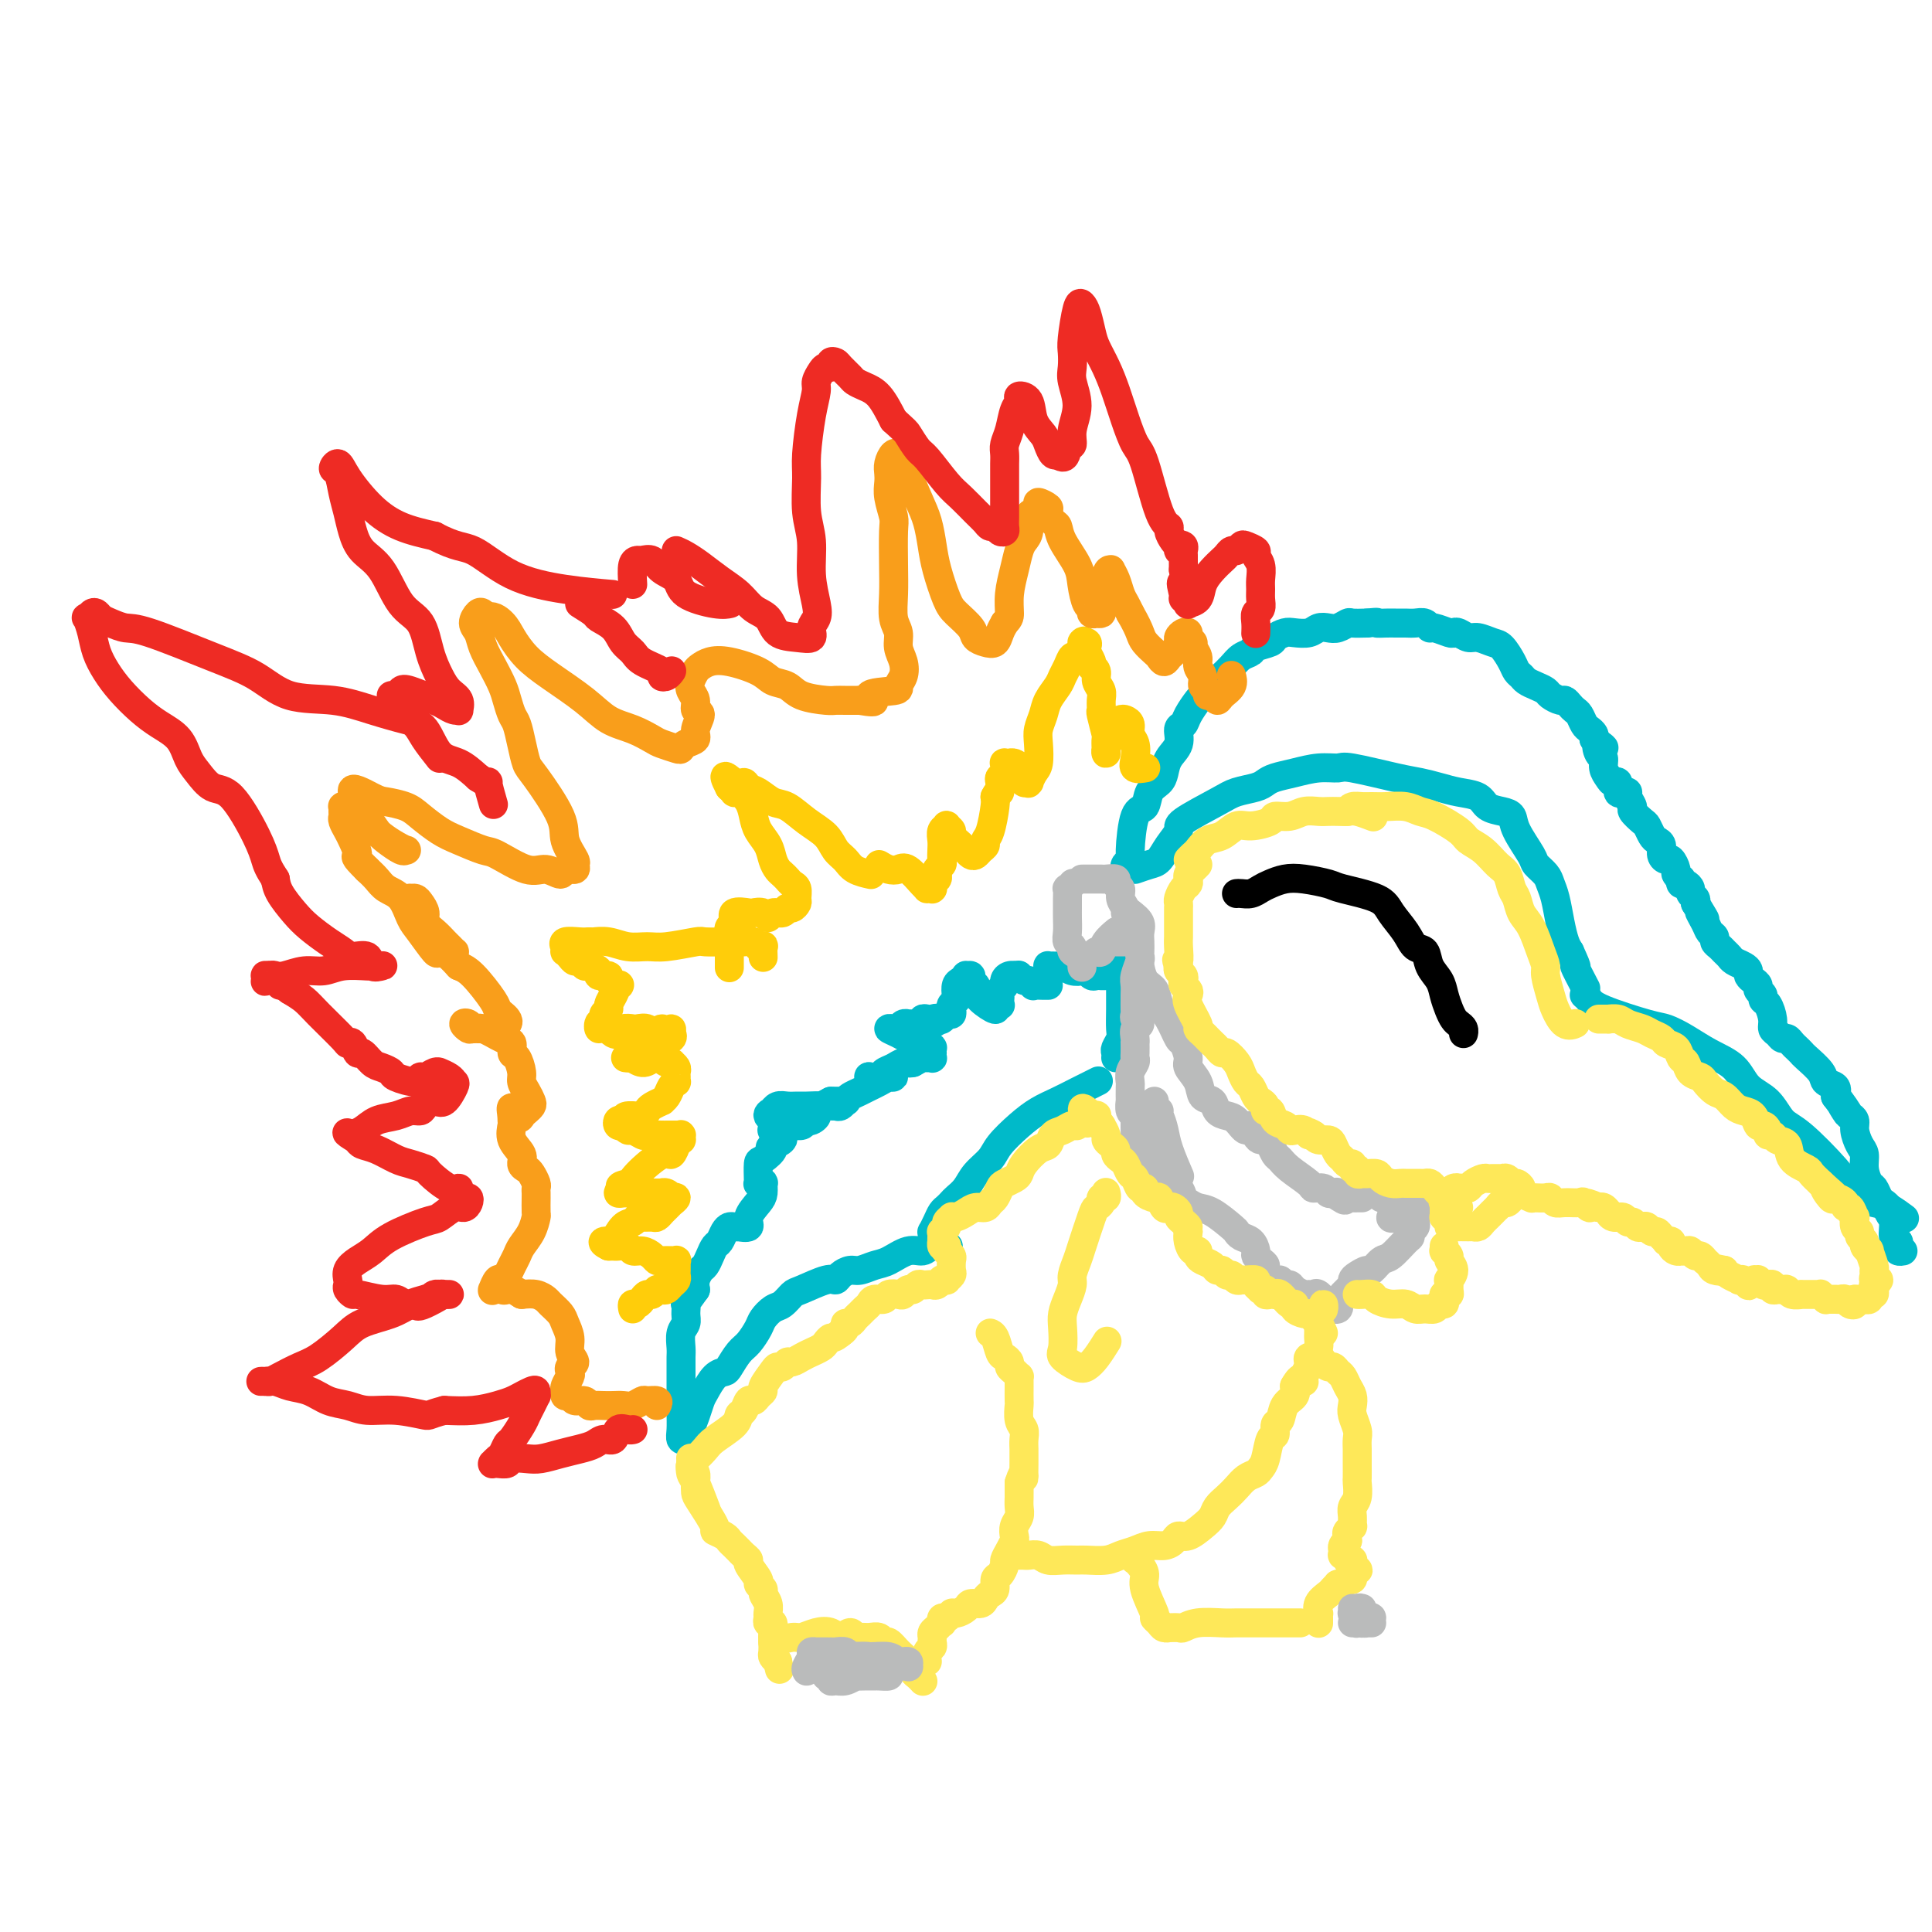 <svg viewBox='0 0 400 400' version='1.1' xmlns='http://www.w3.org/2000/svg' xmlns:xlink='http://www.w3.org/1999/xlink'><g fill='none' stroke='#00BAC9' stroke-width='6' stroke-linecap='round' stroke-linejoin='round'><path d='M233,180c-0.117,-0.316 -0.235,-0.632 0,-1c0.235,-0.368 0.821,-0.788 1,-1c0.179,-0.212 -0.051,-0.217 0,-2c0.051,-1.783 0.381,-5.344 1,-7c0.619,-1.656 1.527,-1.405 2,-2c0.473,-0.595 0.513,-2.035 1,-3c0.487,-0.965 1.422,-1.457 2,-2c0.578,-0.543 0.799,-1.139 1,-2c0.201,-0.861 0.381,-1.987 1,-3c0.619,-1.013 1.675,-1.914 2,-3c0.325,-1.086 -0.083,-2.356 0,-3c0.083,-0.644 0.655,-0.662 1,-1c0.345,-0.338 0.463,-0.997 1,-2c0.537,-1.003 1.495,-2.352 2,-3c0.505,-0.648 0.558,-0.597 1,-1c0.442,-0.403 1.275,-1.260 2,-2c0.725,-0.740 1.344,-1.364 2,-2c0.656,-0.636 1.349,-1.284 2,-2c0.651,-0.716 1.259,-1.501 2,-2c0.741,-0.499 1.616,-0.712 2,-1c0.384,-0.288 0.276,-0.652 1,-1c0.724,-0.348 2.281,-0.681 3,-1c0.719,-0.319 0.601,-0.625 1,-1c0.399,-0.375 1.314,-0.819 2,-1c0.686,-0.181 1.142,-0.100 2,0c0.858,0.100 2.118,0.219 3,0c0.882,-0.219 1.387,-0.777 2,-1c0.613,-0.223 1.336,-0.112 2,0c0.664,0.112 1.271,0.226 2,0c0.729,-0.226 1.581,-0.792 2,-1c0.419,-0.208 0.405,-0.060 1,0c0.595,0.060 1.797,0.030 3,0'/><path d='M283,129c2.987,-0.309 1.955,-0.083 2,0c0.045,0.083 1.167,0.021 2,0c0.833,-0.021 1.375,-0.002 2,0c0.625,0.002 1.331,-0.015 2,0c0.669,0.015 1.300,0.060 2,0c0.700,-0.060 1.469,-0.226 2,0c0.531,0.226 0.824,0.844 1,1c0.176,0.156 0.235,-0.150 1,0c0.765,0.150 2.234,0.757 3,1c0.766,0.243 0.828,0.121 1,0c0.172,-0.121 0.454,-0.241 1,0c0.546,0.241 1.354,0.845 2,1c0.646,0.155 1.129,-0.137 2,0c0.871,0.137 2.132,0.705 3,1c0.868,0.295 1.345,0.317 2,1c0.655,0.683 1.488,2.028 2,3c0.512,0.972 0.705,1.570 1,2c0.295,0.430 0.694,0.692 1,1c0.306,0.308 0.520,0.661 1,1c0.480,0.339 1.228,0.664 2,1c0.772,0.336 1.569,0.681 2,1c0.431,0.319 0.497,0.610 1,1c0.503,0.390 1.444,0.877 2,1c0.556,0.123 0.726,-0.118 1,0c0.274,0.118 0.650,0.595 1,1c0.350,0.405 0.672,0.738 1,1c0.328,0.262 0.663,0.451 1,1c0.337,0.549 0.678,1.456 1,2c0.322,0.544 0.625,0.723 1,1c0.375,0.277 0.821,0.650 1,1c0.179,0.350 0.089,0.675 0,1'/><path d='M330,153c3.492,3.209 1.723,1.230 1,1c-0.723,-0.230 -0.401,1.288 0,2c0.401,0.712 0.882,0.620 1,1c0.118,0.380 -0.127,1.234 0,2c0.127,0.766 0.625,1.445 1,2c0.375,0.555 0.626,0.985 1,1c0.374,0.015 0.870,-0.386 1,0c0.130,0.386 -0.104,1.561 0,2c0.104,0.439 0.548,0.144 1,0c0.452,-0.144 0.912,-0.137 1,0c0.088,0.137 -0.198,0.403 0,1c0.198,0.597 0.879,1.526 1,2c0.121,0.474 -0.319,0.494 0,1c0.319,0.506 1.396,1.497 2,2c0.604,0.503 0.735,0.520 1,1c0.265,0.480 0.662,1.425 1,2c0.338,0.575 0.615,0.779 1,1c0.385,0.221 0.878,0.458 1,1c0.122,0.542 -0.126,1.388 0,2c0.126,0.612 0.626,0.991 1,1c0.374,0.009 0.622,-0.353 1,0c0.378,0.353 0.885,1.419 1,2c0.115,0.581 -0.163,0.677 0,1c0.163,0.323 0.766,0.874 1,1c0.234,0.126 0.100,-0.174 0,0c-0.100,0.174 -0.167,0.820 0,1c0.167,0.180 0.567,-0.106 1,0c0.433,0.106 0.900,0.606 1,1c0.100,0.394 -0.165,0.683 0,1c0.165,0.317 0.762,0.662 1,1c0.238,0.338 0.119,0.669 0,1'/><path d='M351,187c3.426,5.621 1.492,2.672 1,2c-0.492,-0.672 0.460,0.933 1,2c0.540,1.067 0.669,1.595 1,2c0.331,0.405 0.862,0.686 1,1c0.138,0.314 -0.119,0.662 0,1c0.119,0.338 0.613,0.668 1,1c0.387,0.332 0.668,0.666 1,1c0.332,0.334 0.715,0.667 1,1c0.285,0.333 0.471,0.667 1,1c0.529,0.333 1.400,0.667 2,1c0.600,0.333 0.930,0.667 1,1c0.070,0.333 -0.121,0.667 0,1c0.121,0.333 0.554,0.667 1,1c0.446,0.333 0.907,0.665 1,1c0.093,0.335 -0.181,0.674 0,1c0.181,0.326 0.818,0.640 1,1c0.182,0.360 -0.092,0.764 0,1c0.092,0.236 0.549,0.302 1,1c0.451,0.698 0.894,2.029 1,3c0.106,0.971 -0.126,1.584 0,2c0.126,0.416 0.611,0.636 1,1c0.389,0.364 0.682,0.871 1,1c0.318,0.129 0.660,-0.122 1,0c0.340,0.122 0.676,0.617 1,1c0.324,0.383 0.635,0.656 1,1c0.365,0.344 0.785,0.760 1,1c0.215,0.240 0.226,0.305 1,1c0.774,0.695 2.311,2.021 3,3c0.689,0.979 0.532,1.610 1,2c0.468,0.390 1.562,0.540 2,1c0.438,0.460 0.219,1.230 0,2'/><path d='M380,227c4.664,6.307 1.823,2.073 1,1c-0.823,-1.073 0.371,1.015 1,2c0.629,0.985 0.694,0.868 1,1c0.306,0.132 0.852,0.513 1,1c0.148,0.487 -0.101,1.080 0,2c0.101,0.920 0.552,2.168 1,3c0.448,0.832 0.894,1.249 1,2c0.106,0.751 -0.127,1.836 0,3c0.127,1.164 0.612,2.406 1,3c0.388,0.594 0.677,0.540 1,1c0.323,0.460 0.679,1.434 1,2c0.321,0.566 0.607,0.722 1,1c0.393,0.278 0.894,0.676 1,1c0.106,0.324 -0.181,0.573 0,1c0.181,0.427 0.832,1.032 1,2c0.168,0.968 -0.147,2.298 0,3c0.147,0.702 0.758,0.777 1,1c0.242,0.223 0.116,0.596 0,1c-0.116,0.404 -0.224,0.840 0,1c0.224,0.160 0.778,0.046 1,0c0.222,-0.046 0.111,-0.023 0,0'/><path d='M235,180c1.084,-0.378 2.169,-0.757 3,-1c0.831,-0.243 1.409,-0.352 2,-1c0.591,-0.648 1.196,-1.837 2,-3c0.804,-1.163 1.808,-2.301 2,-3c0.192,-0.699 -0.429,-0.961 1,-2c1.429,-1.039 4.909,-2.856 7,-4c2.091,-1.144 2.792,-1.616 4,-2c1.208,-0.384 2.923,-0.681 4,-1c1.077,-0.319 1.514,-0.659 2,-1c0.486,-0.341 1.019,-0.682 2,-1c0.981,-0.318 2.408,-0.614 4,-1c1.592,-0.386 3.349,-0.861 5,-1c1.651,-0.139 3.197,0.057 4,0c0.803,-0.057 0.864,-0.366 3,0c2.136,0.366 6.348,1.406 9,2c2.652,0.594 3.745,0.740 5,1c1.255,0.260 2.671,0.633 4,1c1.329,0.367 2.570,0.727 4,1c1.430,0.273 3.050,0.458 4,1c0.950,0.542 1.232,1.441 2,2c0.768,0.559 2.022,0.779 3,1c0.978,0.221 1.680,0.444 2,1c0.320,0.556 0.257,1.447 1,3c0.743,1.553 2.293,3.768 3,5c0.707,1.232 0.571,1.480 1,2c0.429,0.520 1.424,1.312 2,2c0.576,0.688 0.732,1.273 1,2c0.268,0.727 0.649,1.597 1,3c0.351,1.403 0.671,3.339 1,5c0.329,1.661 0.665,3.046 1,4c0.335,0.954 0.667,1.477 1,2'/><path d='M325,197c2.274,4.929 0.958,2.750 1,3c0.042,0.250 1.440,2.929 2,4c0.560,1.071 0.280,0.536 0,0'/><path d='M328,206c0.330,0.282 0.660,0.564 1,1c0.340,0.436 0.690,1.026 3,2c2.310,0.974 6.579,2.332 9,3c2.421,0.668 2.993,0.647 4,1c1.007,0.353 2.451,1.079 4,2c1.549,0.921 3.205,2.036 5,3c1.795,0.964 3.729,1.776 5,3c1.271,1.224 1.877,2.858 3,4c1.123,1.142 2.762,1.790 4,3c1.238,1.210 2.074,2.982 3,4c0.926,1.018 1.942,1.281 4,3c2.058,1.719 5.159,4.893 7,7c1.841,2.107 2.424,3.146 3,4c0.576,0.854 1.146,1.522 2,2c0.854,0.478 1.992,0.767 3,1c1.008,0.233 1.887,0.409 3,1c1.113,0.591 2.461,1.597 3,2c0.539,0.403 0.270,0.201 0,0'/><path d='M232,200c-0.000,0.376 -0.000,0.751 0,1c0.000,0.249 0.001,0.370 0,1c-0.001,0.630 -0.004,1.769 0,3c0.004,1.231 0.015,2.553 0,4c-0.015,1.447 -0.057,3.018 0,4c0.057,0.982 0.211,1.374 0,2c-0.211,0.626 -0.789,1.488 -1,2c-0.211,0.512 -0.057,0.676 0,1c0.057,0.324 0.016,0.807 0,1c-0.016,0.193 -0.008,0.097 0,0'/><path d='M229,202c-0.447,-0.002 -0.893,-0.004 -1,0c-0.107,0.004 0.127,0.015 0,0c-0.127,-0.015 -0.614,-0.056 -1,0c-0.386,0.056 -0.670,0.207 -1,0c-0.330,-0.207 -0.704,-0.773 -1,-1c-0.296,-0.227 -0.513,-0.113 -1,0c-0.487,0.113 -1.245,0.227 -2,0c-0.755,-0.227 -1.509,-0.794 -2,-1c-0.491,-0.206 -0.720,-0.052 -1,0c-0.280,0.052 -0.611,0.003 -1,0c-0.389,-0.003 -0.836,0.040 -1,0c-0.164,-0.040 -0.044,-0.165 0,0c0.044,0.165 0.012,0.619 0,1c-0.012,0.381 -0.003,0.691 0,1c0.003,0.309 0.001,0.619 0,1c-0.001,0.381 -0.002,0.834 0,1c0.002,0.166 0.007,0.044 0,0c-0.007,-0.044 -0.025,-0.011 0,0c0.025,0.011 0.095,-0.001 0,0c-0.095,0.001 -0.354,0.015 -1,0c-0.646,-0.015 -1.679,-0.060 -2,0c-0.321,0.060 0.072,0.226 0,0c-0.072,-0.226 -0.607,-0.844 -1,-1c-0.393,-0.156 -0.644,0.150 -1,0c-0.356,-0.150 -0.816,-0.757 -1,-1c-0.184,-0.243 -0.092,-0.121 0,0'/><path d='M211,202c-2.968,0.013 -1.387,0.045 -1,0c0.387,-0.045 -0.418,-0.167 -1,0c-0.582,0.167 -0.940,0.622 -1,1c-0.060,0.378 0.180,0.679 0,1c-0.180,0.321 -0.779,0.661 -1,1c-0.221,0.339 -0.064,0.678 0,1c0.064,0.322 0.034,0.628 0,1c-0.034,0.372 -0.072,0.812 0,1c0.072,0.188 0.254,0.124 0,0c-0.254,-0.124 -0.943,-0.309 -1,0c-0.057,0.309 0.516,1.113 0,1c-0.516,-0.113 -2.123,-1.145 -3,-2c-0.877,-0.855 -1.024,-1.535 -1,-2c0.024,-0.465 0.217,-0.714 0,-1c-0.217,-0.286 -0.846,-0.609 -1,-1c-0.154,-0.391 0.165,-0.849 0,-1c-0.165,-0.151 -0.815,0.005 -1,0c-0.185,-0.005 0.095,-0.170 0,0c-0.095,0.170 -0.565,0.676 -1,1c-0.435,0.324 -0.835,0.468 -1,1c-0.165,0.532 -0.096,1.453 0,2c0.096,0.547 0.219,0.720 0,1c-0.219,0.280 -0.780,0.667 -1,1c-0.220,0.333 -0.098,0.611 0,1c0.098,0.389 0.170,0.889 0,1c-0.170,0.111 -0.584,-0.166 -1,0c-0.416,0.166 -0.833,0.777 -1,1c-0.167,0.223 -0.083,0.060 0,0c0.083,-0.060 0.167,-0.017 0,0c-0.167,0.017 -0.583,0.009 -1,0'/><path d='M194,211c-0.879,1.393 -0.078,0.377 0,0c0.078,-0.377 -0.567,-0.115 -1,0c-0.433,0.115 -0.655,0.083 -1,0c-0.345,-0.083 -0.813,-0.218 -1,0c-0.187,0.218 -0.093,0.791 0,1c0.093,0.209 0.183,0.056 0,0c-0.183,-0.056 -0.641,-0.016 -1,0c-0.359,0.016 -0.621,0.008 -1,0c-0.379,-0.008 -0.876,-0.016 -1,0c-0.124,0.016 0.126,0.057 0,0c-0.126,-0.057 -0.627,-0.212 -1,0c-0.373,0.212 -0.616,0.792 -1,1c-0.384,0.208 -0.909,0.046 -1,0c-0.091,-0.046 0.251,0.025 0,0c-0.251,-0.025 -1.094,-0.148 -1,0c0.094,0.148 1.124,0.565 2,1c0.876,0.435 1.597,0.887 2,1c0.403,0.113 0.486,-0.114 1,0c0.514,0.114 1.458,0.571 2,1c0.542,0.429 0.681,0.832 1,1c0.319,0.168 0.817,0.101 1,0c0.183,-0.101 0.050,-0.237 0,0c-0.050,0.237 -0.017,0.848 0,1c0.017,0.152 0.016,-0.156 0,0c-0.016,0.156 -0.049,0.777 0,1c0.049,0.223 0.178,0.050 0,0c-0.178,-0.050 -0.663,0.025 -1,0c-0.337,-0.025 -0.525,-0.150 -1,0c-0.475,0.150 -1.238,0.575 -2,1'/><path d='M189,220c-0.981,0.261 -1.433,-0.088 -2,0c-0.567,0.088 -1.248,0.611 -2,1c-0.752,0.389 -1.576,0.644 -2,1c-0.424,0.356 -0.447,0.814 -1,1c-0.553,0.186 -1.638,0.099 -2,0c-0.362,-0.099 -0.003,-0.209 0,0c0.003,0.209 -0.349,0.736 0,1c0.349,0.264 1.398,0.266 2,0c0.602,-0.266 0.758,-0.800 1,-1c0.242,-0.200 0.570,-0.065 1,0c0.430,0.065 0.961,0.059 1,0c0.039,-0.059 -0.413,-0.170 -1,0c-0.587,0.170 -1.309,0.623 -2,1c-0.691,0.377 -1.351,0.679 -2,1c-0.649,0.321 -1.287,0.660 -2,1c-0.713,0.340 -1.502,0.680 -2,1c-0.498,0.320 -0.705,0.621 -1,1c-0.295,0.379 -0.679,0.834 -1,1c-0.321,0.166 -0.580,0.041 -1,0c-0.420,-0.041 -1.003,0.003 -1,0c0.003,-0.003 0.591,-0.053 1,0c0.409,0.053 0.637,0.210 1,0c0.363,-0.210 0.860,-0.788 1,-1c0.140,-0.212 -0.078,-0.057 0,0c0.078,0.057 0.451,0.016 0,0c-0.451,-0.016 -1.725,-0.008 -3,0'/><path d='M172,228c-2.927,1.464 -1.743,1.123 -2,1c-0.257,-0.123 -1.954,-0.029 -3,0c-1.046,0.029 -1.442,-0.007 -2,0c-0.558,0.007 -1.280,0.057 -2,0c-0.720,-0.057 -1.440,-0.222 -2,0c-0.560,0.222 -0.961,0.830 -1,1c-0.039,0.170 0.283,-0.098 0,0c-0.283,0.098 -1.170,0.562 -1,1c0.170,0.438 1.396,0.851 2,1c0.604,0.149 0.584,0.036 1,0c0.416,-0.036 1.267,0.007 2,0c0.733,-0.007 1.347,-0.065 2,0c0.653,0.065 1.346,0.252 2,0c0.654,-0.252 1.268,-0.943 1,-1c-0.268,-0.057 -1.420,0.519 -2,1c-0.580,0.481 -0.590,0.865 -1,1c-0.410,0.135 -1.221,0.021 -2,0c-0.779,-0.021 -1.525,0.051 -2,0c-0.475,-0.051 -0.678,-0.225 -1,0c-0.322,0.225 -0.762,0.850 -1,1c-0.238,0.150 -0.274,-0.175 0,0c0.274,0.175 0.860,0.848 1,1c0.140,0.152 -0.164,-0.219 0,0c0.164,0.219 0.797,1.028 1,1c0.203,-0.028 -0.022,-0.892 0,-1c0.022,-0.108 0.292,0.541 0,1c-0.292,0.459 -1.146,0.730 -2,1'/><path d='M160,237c-1.287,1.036 -0.005,0.627 0,1c0.005,0.373 -1.266,1.529 -2,2c-0.734,0.471 -0.930,0.255 -1,1c-0.070,0.745 -0.015,2.449 0,3c0.015,0.551 -0.010,-0.050 0,0c0.010,0.050 0.056,0.752 0,1c-0.056,0.248 -0.213,0.043 0,0c0.213,-0.043 0.795,0.075 1,0c0.205,-0.075 0.033,-0.342 0,0c-0.033,0.342 0.075,1.293 0,2c-0.075,0.707 -0.331,1.170 -1,2c-0.669,0.830 -1.752,2.026 -2,3c-0.248,0.974 0.337,1.724 0,2c-0.337,0.276 -1.596,0.076 -2,0c-0.404,-0.076 0.046,-0.027 0,0c-0.046,0.027 -0.590,0.034 -1,0c-0.410,-0.034 -0.687,-0.109 -1,0c-0.313,0.109 -0.661,0.400 -1,1c-0.339,0.600 -0.668,1.508 -1,2c-0.332,0.492 -0.667,0.569 -1,1c-0.333,0.431 -0.664,1.218 -1,2c-0.336,0.782 -0.678,1.560 -1,2c-0.322,0.440 -0.625,0.541 -1,1c-0.375,0.459 -0.821,1.274 -1,2c-0.179,0.726 -0.089,1.363 0,2'/><path d='M144,267c-2.614,3.679 -2.151,2.876 -2,3c0.151,0.124 -0.012,1.174 0,2c0.012,0.826 0.199,1.428 0,2c-0.199,0.572 -0.785,1.112 -1,2c-0.215,0.888 -0.057,2.122 0,3c0.057,0.878 0.015,1.399 0,2c-0.015,0.601 -0.004,1.281 0,2c0.004,0.719 0.000,1.479 0,2c-0.000,0.521 0.004,0.805 0,2c-0.004,1.195 -0.015,3.301 0,5c0.015,1.699 0.056,2.992 0,4c-0.056,1.008 -0.207,1.733 0,2c0.207,0.267 0.774,0.076 1,0c0.226,-0.076 0.113,-0.038 0,0'/><path d='M143,296c0.002,0.321 0.003,0.641 0,1c-0.003,0.359 -0.012,0.755 0,1c0.012,0.245 0.044,0.338 0,0c-0.044,-0.338 -0.164,-1.106 0,-2c0.164,-0.894 0.611,-1.914 1,-3c0.389,-1.086 0.719,-2.240 1,-3c0.281,-0.760 0.512,-1.128 1,-2c0.488,-0.872 1.233,-2.249 2,-3c0.767,-0.751 1.557,-0.876 2,-1c0.443,-0.124 0.537,-0.245 1,-1c0.463,-0.755 1.293,-2.143 2,-3c0.707,-0.857 1.291,-1.184 2,-2c0.709,-0.816 1.542,-2.121 2,-3c0.458,-0.879 0.543,-1.334 1,-2c0.457,-0.666 1.288,-1.545 2,-2c0.712,-0.455 1.304,-0.485 2,-1c0.696,-0.515 1.495,-1.514 2,-2c0.505,-0.486 0.716,-0.460 2,-1c1.284,-0.540 3.642,-1.646 5,-2c1.358,-0.354 1.718,0.046 2,0c0.282,-0.046 0.486,-0.536 1,-1c0.514,-0.464 1.337,-0.903 2,-1c0.663,-0.097 1.165,0.147 2,0c0.835,-0.147 2.004,-0.684 3,-1c0.996,-0.316 1.819,-0.410 3,-1c1.181,-0.590 2.720,-1.675 4,-2c1.280,-0.325 2.302,0.109 3,0c0.698,-0.109 1.073,-0.760 2,-1c0.927,-0.240 2.408,-0.069 3,0c0.592,0.069 0.296,0.034 0,0'/><path d='M193,256c0.024,-0.469 0.048,-0.938 0,-1c-0.048,-0.062 -0.167,0.281 0,0c0.167,-0.281 0.621,-1.188 1,-2c0.379,-0.812 0.682,-1.529 1,-2c0.318,-0.471 0.650,-0.695 1,-1c0.350,-0.305 0.717,-0.690 1,-1c0.283,-0.310 0.483,-0.546 1,-1c0.517,-0.454 1.352,-1.125 2,-2c0.648,-0.875 1.110,-1.953 2,-3c0.890,-1.047 2.208,-2.062 3,-3c0.792,-0.938 1.057,-1.798 2,-3c0.943,-1.202 2.565,-2.746 4,-4c1.435,-1.254 2.683,-2.217 4,-3c1.317,-0.783 2.704,-1.385 4,-2c1.296,-0.615 2.503,-1.242 4,-2c1.497,-0.758 3.285,-1.645 4,-2c0.715,-0.355 0.358,-0.177 0,0'/></g>
<g fill='none' stroke='#BABBBB' stroke-width='6' stroke-linecap='round' stroke-linejoin='round'><path d='M224,200c0.017,0.233 0.034,0.466 0,0c-0.034,-0.466 -0.118,-1.630 0,-2c0.118,-0.370 0.438,0.054 0,0c-0.438,-0.054 -1.634,-0.584 -2,-1c-0.366,-0.416 0.098,-0.716 0,-1c-0.098,-0.284 -0.758,-0.551 -1,-1c-0.242,-0.449 -0.064,-1.081 0,-2c0.064,-0.919 0.016,-2.126 0,-3c-0.016,-0.874 -0.001,-1.415 0,-2c0.001,-0.585 -0.014,-1.215 0,-2c0.014,-0.785 0.055,-1.726 0,-2c-0.055,-0.274 -0.207,0.119 0,0c0.207,-0.119 0.773,-0.748 1,-1c0.227,-0.252 0.113,-0.126 0,0'/><path d='M224,182c0.632,0.002 1.265,0.004 2,0c0.735,-0.004 1.574,-0.013 2,0c0.426,0.013 0.439,0.048 1,0c0.561,-0.048 1.671,-0.178 2,0c0.329,0.178 -0.122,0.664 0,1c0.122,0.336 0.817,0.521 1,1c0.183,0.479 -0.147,1.253 0,2c0.147,0.747 0.771,1.468 1,2c0.229,0.532 0.062,0.874 0,1c-0.062,0.126 -0.018,0.036 0,0c0.018,-0.036 0.009,-0.018 0,0'/><path d='M231,195c1.667,0.000 3.333,0.000 4,0c0.667,0.000 0.333,0.000 0,0'/><path d='M227,197c0.369,0.167 0.738,0.333 1,0c0.262,-0.333 0.417,-1.167 1,-2c0.583,-0.833 1.595,-1.667 2,-2c0.405,-0.333 0.202,-0.167 0,0'/><path d='M234,189c0.845,0.665 1.690,1.330 2,2c0.310,0.670 0.084,1.343 0,2c-0.084,0.657 -0.026,1.296 0,2c0.026,0.704 0.021,1.473 0,2c-0.021,0.527 -0.058,0.814 0,1c0.058,0.186 0.212,0.272 0,1c-0.212,0.728 -0.789,2.097 -1,3c-0.211,0.903 -0.056,1.341 0,2c0.056,0.659 0.014,1.538 0,2c-0.014,0.462 0.001,0.505 0,1c-0.001,0.495 -0.018,1.441 0,2c0.018,0.559 0.072,0.731 0,1c-0.072,0.269 -0.268,0.637 0,1c0.268,0.363 1.000,0.722 1,1c0.000,0.278 -0.732,0.473 -1,1c-0.268,0.527 -0.072,1.384 0,2c0.072,0.616 0.020,0.990 0,1c-0.020,0.010 -0.009,-0.346 0,0c0.009,0.346 0.017,1.392 0,2c-0.017,0.608 -0.057,0.776 0,1c0.057,0.224 0.211,0.503 0,1c-0.211,0.497 -0.788,1.214 -1,2c-0.212,0.786 -0.058,1.643 0,2c0.058,0.357 0.019,0.214 0,1c-0.019,0.786 -0.019,2.502 0,3c0.019,0.498 0.058,-0.221 0,0c-0.058,0.221 -0.212,1.382 0,2c0.212,0.618 0.789,0.691 1,1c0.211,0.309 0.057,0.852 0,1c-0.057,0.148 -0.016,-0.101 0,0c0.016,0.101 0.008,0.550 0,1'/><path d='M235,233c0.119,7.318 -0.084,3.613 0,2c0.084,-1.613 0.455,-1.133 1,0c0.545,1.133 1.263,2.918 2,4c0.737,1.082 1.493,1.459 2,2c0.507,0.541 0.765,1.244 1,2c0.235,0.756 0.447,1.565 1,2c0.553,0.435 1.448,0.496 2,1c0.552,0.504 0.761,1.452 1,2c0.239,0.548 0.508,0.696 1,1c0.492,0.304 1.206,0.764 2,1c0.794,0.236 1.669,0.247 3,1c1.331,0.753 3.117,2.247 4,3c0.883,0.753 0.863,0.765 1,1c0.137,0.235 0.432,0.693 1,1c0.568,0.307 1.410,0.464 2,1c0.590,0.536 0.927,1.452 1,2c0.073,0.548 -0.117,0.729 0,1c0.117,0.271 0.542,0.632 1,1c0.458,0.368 0.949,0.744 1,1c0.051,0.256 -0.337,0.394 0,1c0.337,0.606 1.399,1.682 2,2c0.601,0.318 0.742,-0.121 1,0c0.258,0.121 0.632,0.803 1,1c0.368,0.197 0.729,-0.090 1,0c0.271,0.090 0.453,0.558 1,1c0.547,0.442 1.460,0.858 2,1c0.540,0.142 0.708,0.010 1,0c0.292,-0.010 0.707,0.100 1,0c0.293,-0.100 0.463,-0.412 1,0c0.537,0.412 1.439,1.546 2,2c0.561,0.454 0.780,0.227 1,0'/><path d='M276,270c1.796,0.984 0.285,0.944 0,1c-0.285,0.056 0.654,0.207 1,0c0.346,-0.207 0.099,-0.774 0,-1c-0.099,-0.226 -0.049,-0.113 0,0'/><path d='M236,200c-0.057,-0.299 -0.115,-0.598 0,0c0.115,0.598 0.402,2.094 1,3c0.598,0.906 1.508,1.221 2,2c0.492,0.779 0.567,2.023 1,3c0.433,0.977 1.224,1.689 2,3c0.776,1.311 1.535,3.221 2,4c0.465,0.779 0.634,0.426 1,1c0.366,0.574 0.928,2.075 1,3c0.072,0.925 -0.346,1.274 0,2c0.346,0.726 1.458,1.830 2,3c0.542,1.170 0.515,2.406 1,3c0.485,0.594 1.482,0.546 2,1c0.518,0.454 0.559,1.408 1,2c0.441,0.592 1.284,0.820 2,1c0.716,0.180 1.305,0.311 2,1c0.695,0.689 1.496,1.935 2,2c0.504,0.065 0.712,-1.053 1,-1c0.288,0.053 0.654,1.275 1,2c0.346,0.725 0.670,0.953 1,1c0.330,0.047 0.667,-0.088 1,0c0.333,0.088 0.664,0.398 1,1c0.336,0.602 0.677,1.496 1,2c0.323,0.504 0.629,0.617 1,1c0.371,0.383 0.806,1.034 2,2c1.194,0.966 3.146,2.245 4,3c0.854,0.755 0.610,0.986 1,1c0.390,0.014 1.413,-0.189 2,0c0.587,0.189 0.739,0.768 1,1c0.261,0.232 0.630,0.116 1,0'/><path d='M276,247c4.356,3.033 1.746,0.617 1,0c-0.746,-0.617 0.374,0.567 1,1c0.626,0.433 0.760,0.116 1,0c0.240,-0.116 0.586,-0.031 1,0c0.414,0.031 0.894,0.008 1,0c0.106,-0.008 -0.164,-0.002 0,0c0.164,0.002 0.761,0.001 1,0c0.239,-0.001 0.119,-0.000 0,0'/><path d='M286,248c0.754,0.113 1.509,0.225 2,0c0.491,-0.225 0.719,-0.789 1,-1c0.281,-0.211 0.615,-0.071 1,0c0.385,0.071 0.820,0.072 1,0c0.180,-0.072 0.104,-0.215 0,0c-0.104,0.215 -0.238,0.790 0,1c0.238,0.210 0.847,0.056 1,0c0.153,-0.056 -0.152,-0.015 0,0c0.152,0.015 0.759,0.003 1,0c0.241,-0.003 0.116,0.003 0,0c-0.116,-0.003 -0.223,-0.016 0,0c0.223,0.016 0.775,0.061 1,0c0.225,-0.061 0.123,-0.226 0,0c-0.123,0.226 -0.266,0.844 0,1c0.266,0.156 0.940,-0.150 1,0c0.060,0.150 -0.495,0.758 -1,1c-0.505,0.242 -0.961,0.120 -1,0c-0.039,-0.120 0.340,-0.238 0,0c-0.340,0.238 -1.399,0.833 -2,1c-0.601,0.167 -0.743,-0.095 -1,0c-0.257,0.095 -0.628,0.548 -1,1'/><path d='M289,252c-1.182,0.464 -1.136,0.124 -1,0c0.136,-0.124 0.361,-0.033 1,0c0.639,0.033 1.692,0.009 2,0c0.308,-0.009 -0.128,-0.004 0,0c0.128,0.004 0.819,0.005 1,0c0.181,-0.005 -0.148,-0.016 0,0c0.148,0.016 0.773,0.060 1,0c0.227,-0.060 0.057,-0.223 0,0c-0.057,0.223 -0.001,0.834 0,1c0.001,0.166 -0.053,-0.112 0,0c0.053,0.112 0.215,0.615 0,1c-0.215,0.385 -0.806,0.651 -1,1c-0.194,0.349 0.008,0.781 0,1c-0.008,0.219 -0.225,0.226 -1,1c-0.775,0.774 -2.109,2.316 -3,3c-0.891,0.684 -1.339,0.512 -2,1c-0.661,0.488 -1.536,1.637 -2,2c-0.464,0.363 -0.516,-0.061 -1,0c-0.484,0.061 -1.400,0.608 -2,1c-0.600,0.392 -0.882,0.631 -1,1c-0.118,0.369 -0.070,0.870 0,1c0.070,0.130 0.163,-0.109 0,0c-0.163,0.109 -0.582,0.568 -1,1c-0.418,0.432 -0.834,0.838 -1,1c-0.166,0.162 -0.083,0.081 0,0'/><path d='M240,230c-0.429,-0.290 -0.858,-0.581 -1,-1c-0.142,-0.419 0.002,-0.968 0,-1c-0.002,-0.032 -0.151,0.451 0,1c0.151,0.549 0.601,1.164 1,2c0.399,0.836 0.746,1.894 1,3c0.254,1.106 0.415,2.259 1,4c0.585,1.741 1.596,4.069 2,5c0.404,0.931 0.202,0.466 0,0'/></g>
<g fill='none' stroke='#FEE859' stroke-width='6' stroke-linecap='round' stroke-linejoin='round'><path d='M143,302c-0.008,-0.088 -0.016,-0.175 0,0c0.016,0.175 0.057,0.614 0,1c-0.057,0.386 -0.211,0.719 0,1c0.211,0.281 0.786,0.510 1,1c0.214,0.490 0.066,1.241 0,2c-0.066,0.759 -0.049,1.527 0,2c0.049,0.473 0.132,0.652 1,2c0.868,1.348 2.523,3.867 3,5c0.477,1.133 -0.223,0.881 0,1c0.223,0.119 1.369,0.609 2,1c0.631,0.391 0.748,0.683 1,1c0.252,0.317 0.640,0.660 1,1c0.360,0.340 0.693,0.676 1,1c0.307,0.324 0.589,0.636 1,1c0.411,0.364 0.951,0.780 1,1c0.049,0.220 -0.394,0.243 0,1c0.394,0.757 1.626,2.247 2,3c0.374,0.753 -0.110,0.769 0,1c0.110,0.231 0.814,0.677 1,1c0.186,0.323 -0.147,0.521 0,1c0.147,0.479 0.775,1.237 1,2c0.225,0.763 0.046,1.531 0,2c-0.046,0.469 0.040,0.639 0,1c-0.040,0.361 -0.207,0.912 0,1c0.207,0.088 0.787,-0.289 1,0c0.213,0.289 0.060,1.243 0,2c-0.060,0.757 -0.026,1.316 0,2c0.026,0.684 0.046,1.492 0,2c-0.046,0.508 -0.156,0.717 0,1c0.156,0.283 0.578,0.642 1,1'/><path d='M161,344c0.667,2.833 0.333,1.417 0,0'/><path d='M160,340c1.534,-0.450 3.068,-0.900 4,-1c0.932,-0.100 1.262,0.151 2,0c0.738,-0.151 1.886,-0.702 3,-1c1.114,-0.298 2.196,-0.343 3,0c0.804,0.343 1.332,1.073 2,1c0.668,-0.073 1.478,-0.949 2,-1c0.522,-0.051 0.756,0.723 1,1c0.244,0.277 0.498,0.059 1,0c0.502,-0.059 1.250,0.043 2,0c0.750,-0.043 1.500,-0.230 2,0c0.500,0.230 0.750,0.877 1,1c0.250,0.123 0.501,-0.280 1,0c0.499,0.280 1.248,1.241 2,2c0.752,0.759 1.508,1.314 2,2c0.492,0.686 0.719,1.504 1,2c0.281,0.496 0.614,0.672 1,1c0.386,0.328 0.825,0.808 1,1c0.175,0.192 0.088,0.096 0,0'/><path d='M192,344c-0.114,-0.756 -0.227,-1.512 0,-2c0.227,-0.488 0.796,-0.708 1,-1c0.204,-0.292 0.044,-0.657 0,-1c-0.044,-0.343 0.027,-0.665 0,-1c-0.027,-0.335 -0.152,-0.682 0,-1c0.152,-0.318 0.579,-0.606 1,-1c0.421,-0.394 0.834,-0.894 1,-1c0.166,-0.106 0.085,0.183 0,0c-0.085,-0.183 -0.173,-0.836 0,-1c0.173,-0.164 0.609,0.162 1,0c0.391,-0.162 0.739,-0.813 1,-1c0.261,-0.187 0.437,0.091 1,0c0.563,-0.091 1.512,-0.549 2,-1c0.488,-0.451 0.513,-0.893 1,-1c0.487,-0.107 1.436,0.122 2,0c0.564,-0.122 0.742,-0.595 1,-1c0.258,-0.405 0.595,-0.742 1,-1c0.405,-0.258 0.878,-0.435 1,-1c0.122,-0.565 -0.108,-1.516 0,-2c0.108,-0.484 0.555,-0.501 1,-1c0.445,-0.499 0.890,-1.481 1,-2c0.110,-0.519 -0.115,-0.576 0,-1c0.115,-0.424 0.571,-1.216 1,-2c0.429,-0.784 0.833,-1.561 1,-2c0.167,-0.439 0.097,-0.541 0,-1c-0.097,-0.459 -0.222,-1.274 0,-2c0.222,-0.726 0.792,-1.363 1,-2c0.208,-0.637 0.056,-1.274 0,-2c-0.056,-0.726 -0.015,-1.542 0,-2c0.015,-0.458 0.004,-0.560 0,-1c-0.004,-0.440 -0.002,-1.220 0,-2'/><path d='M211,307c1.155,-3.615 1.042,-1.153 1,-1c-0.042,0.153 -0.011,-2.003 0,-3c0.011,-0.997 0.004,-0.834 0,-1c-0.004,-0.166 -0.005,-0.662 0,-1c0.005,-0.338 0.015,-0.518 0,-1c-0.015,-0.482 -0.057,-1.265 0,-2c0.057,-0.735 0.211,-1.423 0,-2c-0.211,-0.577 -0.789,-1.043 -1,-2c-0.211,-0.957 -0.057,-2.404 0,-3c0.057,-0.596 0.016,-0.341 0,-1c-0.016,-0.659 -0.007,-2.232 0,-3c0.007,-0.768 0.012,-0.731 0,-1c-0.012,-0.269 -0.041,-0.846 0,-1c0.041,-0.154 0.152,0.113 0,0c-0.152,-0.113 -0.565,-0.606 -1,-1c-0.435,-0.394 -0.890,-0.690 -1,-1c-0.110,-0.310 0.124,-0.633 0,-1c-0.124,-0.367 -0.608,-0.778 -1,-1c-0.392,-0.222 -0.694,-0.256 -1,-1c-0.306,-0.744 -0.618,-2.200 -1,-3c-0.382,-0.800 -0.834,-0.946 -1,-1c-0.166,-0.054 -0.048,-0.015 0,0c0.048,0.015 0.024,0.008 0,0'/><path d='M211,322c0.359,-0.008 0.718,-0.016 1,0c0.282,0.016 0.489,0.057 1,0c0.511,-0.057 1.328,-0.212 2,0c0.672,0.212 1.198,0.790 2,1c0.802,0.210 1.880,0.053 3,0c1.120,-0.053 2.281,-0.003 3,0c0.719,0.003 0.996,-0.042 2,0c1.004,0.042 2.734,0.170 4,0c1.266,-0.170 2.069,-0.637 3,-1c0.931,-0.363 1.989,-0.623 3,-1c1.011,-0.377 1.975,-0.870 3,-1c1.025,-0.130 2.112,0.103 3,0c0.888,-0.103 1.576,-0.541 2,-1c0.424,-0.459 0.585,-0.938 1,-1c0.415,-0.062 1.084,0.293 2,0c0.916,-0.293 2.080,-1.233 3,-2c0.920,-0.767 1.597,-1.361 2,-2c0.403,-0.639 0.531,-1.323 1,-2c0.469,-0.677 1.277,-1.347 2,-2c0.723,-0.653 1.360,-1.289 2,-2c0.640,-0.711 1.285,-1.497 2,-2c0.715,-0.503 1.502,-0.721 2,-1c0.498,-0.279 0.707,-0.618 1,-1c0.293,-0.382 0.670,-0.807 1,-2c0.330,-1.193 0.612,-3.152 1,-4c0.388,-0.848 0.882,-0.583 1,-1c0.118,-0.417 -0.140,-1.515 0,-2c0.140,-0.485 0.677,-0.357 1,-1c0.323,-0.643 0.433,-2.058 1,-3c0.567,-0.942 1.591,-1.412 2,-2c0.409,-0.588 0.205,-1.294 0,-2'/><path d='M268,287c1.549,-2.821 1.921,-1.375 2,-1c0.079,0.375 -0.137,-0.323 0,-1c0.137,-0.677 0.625,-1.335 1,-2c0.375,-0.665 0.635,-1.338 1,-2c0.365,-0.662 0.834,-1.315 1,-2c0.166,-0.685 0.031,-1.404 0,-2c-0.031,-0.596 0.044,-1.070 0,-2c-0.044,-0.930 -0.208,-2.315 0,-3c0.208,-0.685 0.788,-0.668 1,-1c0.212,-0.332 0.057,-1.012 0,-1c-0.057,0.012 -0.016,0.718 0,1c0.016,0.282 0.008,0.141 0,0'/><path d='M229,247c-0.032,-0.120 -0.064,-0.239 0,0c0.064,0.239 0.226,0.837 0,1c-0.226,0.163 -0.838,-0.108 -1,0c-0.162,0.108 0.126,0.594 0,1c-0.126,0.406 -0.665,0.732 -1,1c-0.335,0.268 -0.467,0.480 -1,2c-0.533,1.520 -1.466,4.350 -2,6c-0.534,1.650 -0.669,2.122 -1,3c-0.331,0.878 -0.860,2.162 -1,3c-0.140,0.838 0.107,1.229 0,2c-0.107,0.771 -0.567,1.921 -1,3c-0.433,1.079 -0.838,2.086 -1,3c-0.162,0.914 -0.080,1.735 0,3c0.080,1.265 0.156,2.976 0,4c-0.156,1.024 -0.546,1.363 0,2c0.546,0.637 2.028,1.571 3,2c0.972,0.429 1.436,0.352 2,0c0.564,-0.352 1.229,-0.979 2,-2c0.771,-1.021 1.649,-2.434 2,-3c0.351,-0.566 0.176,-0.283 0,0'/><path d='M236,323c-0.402,0.018 -0.803,0.036 -1,0c-0.197,-0.036 -0.189,-0.125 0,0c0.189,0.125 0.557,0.463 1,1c0.443,0.537 0.959,1.271 1,2c0.041,0.729 -0.393,1.453 0,3c0.393,1.547 1.612,3.917 2,5c0.388,1.083 -0.056,0.879 0,1c0.056,0.121 0.610,0.568 1,1c0.390,0.432 0.614,0.849 1,1c0.386,0.151 0.933,0.037 1,0c0.067,-0.037 -0.348,0.004 0,0c0.348,-0.004 1.457,-0.054 2,0c0.543,0.054 0.519,0.211 1,0c0.481,-0.211 1.467,-0.788 3,-1c1.533,-0.212 3.614,-0.057 5,0c1.386,0.057 2.076,0.015 3,0c0.924,-0.015 2.083,-0.004 3,0c0.917,0.004 1.592,0.001 2,0c0.408,-0.001 0.547,-0.000 1,0c0.453,0.000 1.218,0.000 2,0c0.782,-0.000 1.581,-0.000 2,0c0.419,0.000 0.459,0.000 1,0c0.541,-0.000 1.583,-0.000 2,0c0.417,0.000 0.208,0.000 0,0'/><path d='M273,336c-0.001,0.080 -0.002,0.159 0,0c0.002,-0.159 0.007,-0.557 0,-1c-0.007,-0.443 -0.027,-0.930 0,-1c0.027,-0.070 0.102,0.279 0,0c-0.102,-0.279 -0.381,-1.185 0,-2c0.381,-0.815 1.422,-1.539 2,-2c0.578,-0.461 0.693,-0.658 1,-1c0.307,-0.342 0.804,-0.827 1,-1c0.196,-0.173 0.090,-0.032 0,0c-0.090,0.032 -0.164,-0.043 0,0c0.164,0.043 0.566,0.205 1,0c0.434,-0.205 0.901,-0.777 1,-1c0.099,-0.223 -0.171,-0.098 0,0c0.171,0.098 0.781,0.170 1,0c0.219,-0.170 0.046,-0.581 0,-1c-0.046,-0.419 0.037,-0.847 0,-1c-0.037,-0.153 -0.192,-0.031 0,0c0.192,0.031 0.731,-0.030 1,0c0.269,0.030 0.269,0.152 0,0c-0.269,-0.152 -0.808,-0.577 -1,-1c-0.192,-0.423 -0.036,-0.844 0,-1c0.036,-0.156 -0.047,-0.046 0,0c0.047,0.046 0.223,0.027 0,0c-0.223,-0.027 -0.844,-0.063 -1,0c-0.156,0.063 0.154,0.224 0,0c-0.154,-0.224 -0.770,-0.834 -1,-1c-0.230,-0.166 -0.072,0.110 0,0c0.072,-0.110 0.058,-0.607 0,-1c-0.058,-0.393 -0.159,-0.684 0,-1c0.159,-0.316 0.580,-0.658 1,-1'/><path d='M279,319c-0.216,-1.623 -0.255,-1.681 0,-2c0.255,-0.319 0.804,-0.899 1,-1c0.196,-0.101 0.038,0.277 0,0c-0.038,-0.277 0.042,-1.210 0,-2c-0.042,-0.790 -0.207,-1.436 0,-2c0.207,-0.564 0.788,-1.044 1,-2c0.212,-0.956 0.057,-2.388 0,-3c-0.057,-0.612 -0.016,-0.405 0,-1c0.016,-0.595 0.005,-1.993 0,-3c-0.005,-1.007 -0.005,-1.625 0,-2c0.005,-0.375 0.015,-0.509 0,-1c-0.015,-0.491 -0.056,-1.339 0,-2c0.056,-0.661 0.208,-1.135 0,-2c-0.208,-0.865 -0.777,-2.119 -1,-3c-0.223,-0.881 -0.101,-1.387 0,-2c0.101,-0.613 0.182,-1.331 0,-2c-0.182,-0.669 -0.626,-1.289 -1,-2c-0.374,-0.711 -0.678,-1.514 -1,-2c-0.322,-0.486 -0.662,-0.656 -1,-1c-0.338,-0.344 -0.672,-0.864 -1,-1c-0.328,-0.136 -0.648,0.111 -1,0c-0.352,-0.111 -0.735,-0.579 -1,-1c-0.265,-0.421 -0.411,-0.793 -1,-1c-0.589,-0.207 -1.620,-0.248 -2,0c-0.380,0.248 -0.109,0.785 0,1c0.109,0.215 0.054,0.107 0,0'/><path d='M281,268c0.208,0.022 0.415,0.043 1,0c0.585,-0.043 1.546,-0.151 2,0c0.454,0.151 0.400,0.562 1,1c0.600,0.438 1.852,0.903 3,1c1.148,0.097 2.191,-0.174 3,0c0.809,0.174 1.383,0.794 2,1c0.617,0.206 1.276,0.000 2,0c0.724,-0.000 1.514,0.206 2,0c0.486,-0.206 0.670,-0.825 1,-1c0.330,-0.175 0.806,0.095 1,0c0.194,-0.095 0.105,-0.555 0,-1c-0.105,-0.445 -0.226,-0.874 0,-1c0.226,-0.126 0.797,0.052 1,0c0.203,-0.052 0.036,-0.332 0,-1c-0.036,-0.668 0.058,-1.723 0,-2c-0.058,-0.277 -0.268,0.223 0,0c0.268,-0.223 1.014,-1.169 1,-2c-0.014,-0.831 -0.788,-1.547 -1,-2c-0.212,-0.453 0.139,-0.644 0,-1c-0.139,-0.356 -0.769,-0.879 -1,-1c-0.231,-0.121 -0.062,0.160 0,0c0.062,-0.160 0.018,-0.760 0,-1c-0.018,-0.240 -0.009,-0.120 0,0'/><path d='M331,211c0.895,-0.006 1.791,-0.013 2,0c0.209,0.013 -0.268,0.045 0,0c0.268,-0.045 1.280,-0.167 2,0c0.720,0.167 1.147,0.622 2,1c0.853,0.378 2.130,0.677 3,1c0.870,0.323 1.332,0.668 2,1c0.668,0.332 1.541,0.651 2,1c0.459,0.349 0.503,0.727 1,1c0.497,0.273 1.447,0.441 2,1c0.553,0.559 0.711,1.511 1,2c0.289,0.489 0.710,0.516 1,1c0.290,0.484 0.448,1.424 1,2c0.552,0.576 1.499,0.788 2,1c0.501,0.212 0.557,0.424 1,1c0.443,0.576 1.274,1.515 2,2c0.726,0.485 1.346,0.516 2,1c0.654,0.484 1.341,1.421 2,2c0.659,0.579 1.291,0.799 2,1c0.709,0.201 1.496,0.384 2,1c0.504,0.616 0.727,1.667 1,2c0.273,0.333 0.597,-0.051 1,0c0.403,0.051 0.886,0.537 1,1c0.114,0.463 -0.140,0.904 0,1c0.140,0.096 0.675,-0.153 1,0c0.325,0.153 0.439,0.709 1,1c0.561,0.291 1.567,0.318 2,1c0.433,0.682 0.291,2.018 1,3c0.709,0.982 2.268,1.611 3,2c0.732,0.389 0.638,0.540 1,1c0.362,0.460 1.181,1.230 2,2'/><path d='M377,245c4.814,4.434 1.849,1.518 1,1c-0.849,-0.518 0.416,1.362 1,2c0.584,0.638 0.486,0.035 1,0c0.514,-0.035 1.641,0.496 2,1c0.359,0.504 -0.048,0.979 0,1c0.048,0.021 0.553,-0.412 1,0c0.447,0.412 0.837,1.668 1,2c0.163,0.332 0.100,-0.262 0,0c-0.100,0.262 -0.238,1.379 0,2c0.238,0.621 0.852,0.745 1,1c0.148,0.255 -0.172,0.640 0,1c0.172,0.360 0.834,0.695 1,1c0.166,0.305 -0.166,0.578 0,1c0.166,0.422 0.829,0.991 1,1c0.171,0.009 -0.152,-0.544 0,0c0.152,0.544 0.777,2.183 1,3c0.223,0.817 0.042,0.811 0,1c-0.042,0.189 0.055,0.571 0,1c-0.055,0.429 -0.263,0.904 0,1c0.263,0.096 0.999,-0.185 1,0c0.001,0.185 -0.731,0.838 -1,1c-0.269,0.162 -0.076,-0.168 0,0c0.076,0.168 0.036,0.833 0,1c-0.036,0.167 -0.066,-0.166 0,0c0.066,0.166 0.229,0.829 0,1c-0.229,0.171 -0.849,-0.150 -1,0c-0.151,0.150 0.167,0.772 0,1c-0.167,0.228 -0.818,0.061 -1,0c-0.182,-0.061 0.105,-0.016 0,0c-0.105,0.016 -0.601,0.005 -1,0c-0.399,-0.005 -0.699,-0.002 -1,0'/><path d='M384,269c-0.571,0.365 0.002,0.777 0,1c-0.002,0.223 -0.578,0.256 -1,0c-0.422,-0.256 -0.692,-0.801 -1,-1c-0.308,-0.199 -0.656,-0.052 -1,0c-0.344,0.052 -0.684,0.010 -1,0c-0.316,-0.010 -0.606,0.011 -1,0c-0.394,-0.011 -0.891,-0.056 -1,0c-0.109,0.056 0.169,0.211 0,0c-0.169,-0.211 -0.786,-0.789 -1,-1c-0.214,-0.211 -0.026,-0.056 0,0c0.026,0.056 -0.112,0.011 -1,0c-0.888,-0.011 -2.528,0.011 -3,0c-0.472,-0.011 0.225,-0.056 0,0c-0.225,0.056 -1.371,0.212 -2,0c-0.629,-0.212 -0.742,-0.793 -1,-1c-0.258,-0.207 -0.661,-0.042 -1,0c-0.339,0.042 -0.615,-0.040 -1,0c-0.385,0.040 -0.878,0.203 -1,0c-0.122,-0.203 0.126,-0.772 0,-1c-0.126,-0.228 -0.625,-0.115 -1,0c-0.375,0.115 -0.626,0.230 -1,0c-0.374,-0.230 -0.870,-0.807 -1,-1c-0.130,-0.193 0.106,-0.003 0,0c-0.106,0.003 -0.554,-0.182 -1,0c-0.446,0.182 -0.888,0.729 -1,1c-0.112,0.271 0.107,0.266 0,0c-0.107,-0.266 -0.540,-0.792 -1,-1c-0.460,-0.208 -0.948,-0.097 -1,0c-0.052,0.097 0.332,0.180 0,0c-0.332,-0.180 -1.381,-0.623 -2,-1c-0.619,-0.377 -0.810,-0.689 -1,-1'/><path d='M357,263c-4.354,-0.940 -1.740,-0.289 -1,0c0.740,0.289 -0.393,0.217 -1,0c-0.607,-0.217 -0.687,-0.579 -1,-1c-0.313,-0.421 -0.857,-0.901 -1,-1c-0.143,-0.099 0.117,0.184 0,0c-0.117,-0.184 -0.610,-0.834 -1,-1c-0.390,-0.166 -0.678,0.151 -1,0c-0.322,-0.151 -0.677,-0.772 -1,-1c-0.323,-0.228 -0.612,-0.064 -1,0c-0.388,0.064 -0.873,0.027 -1,0c-0.127,-0.027 0.106,-0.046 0,0c-0.106,0.046 -0.549,0.157 -1,0c-0.451,-0.157 -0.908,-0.581 -1,-1c-0.092,-0.419 0.183,-0.834 0,-1c-0.183,-0.166 -0.822,-0.082 -1,0c-0.178,0.082 0.107,0.162 0,0c-0.107,-0.162 -0.606,-0.565 -1,-1c-0.394,-0.435 -0.683,-0.900 -1,-1c-0.317,-0.100 -0.662,0.165 -1,0c-0.338,-0.165 -0.668,-0.761 -1,-1c-0.332,-0.239 -0.665,-0.121 -1,0c-0.335,0.121 -0.671,0.244 -1,0c-0.329,-0.244 -0.653,-0.854 -1,-1c-0.347,-0.146 -0.719,0.172 -1,0c-0.281,-0.172 -0.470,-0.834 -1,-1c-0.530,-0.166 -1.400,0.166 -2,0c-0.600,-0.166 -0.932,-0.829 -1,-1c-0.068,-0.171 0.126,0.150 0,0c-0.126,-0.150 -0.572,-0.771 -1,-1c-0.428,-0.229 -0.836,-0.065 -1,0c-0.164,0.065 -0.082,0.033 0,0'/><path d='M331,250c-4.420,-1.950 -2.469,-0.325 -2,0c0.469,0.325 -0.543,-0.649 -1,-1c-0.457,-0.351 -0.359,-0.080 -1,0c-0.641,0.080 -2.020,-0.031 -3,0c-0.980,0.031 -1.559,0.204 -2,0c-0.441,-0.204 -0.743,-0.786 -1,-1c-0.257,-0.214 -0.469,-0.060 -1,0c-0.531,0.060 -1.381,0.028 -2,0c-0.619,-0.028 -1.006,-0.050 -1,0c0.006,0.050 0.405,0.172 0,0c-0.405,-0.172 -1.614,-0.638 -2,-1c-0.386,-0.362 0.050,-0.619 0,-1c-0.050,-0.381 -0.587,-0.887 -1,-1c-0.413,-0.113 -0.702,0.166 -1,0c-0.298,-0.166 -0.605,-0.777 -1,-1c-0.395,-0.223 -0.880,-0.060 -1,0c-0.120,0.060 0.123,0.015 0,0c-0.123,-0.015 -0.614,-0.001 -1,0c-0.386,0.001 -0.667,-0.010 -1,0c-0.333,0.010 -0.719,0.041 -1,0c-0.281,-0.041 -0.458,-0.155 -1,0c-0.542,0.155 -1.451,0.578 -2,1c-0.549,0.422 -0.738,0.844 -1,1c-0.262,0.156 -0.596,0.045 -1,0c-0.404,-0.045 -0.879,-0.026 -1,0c-0.121,0.026 0.111,0.059 0,0c-0.111,-0.059 -0.566,-0.209 -1,0c-0.434,0.209 -0.848,0.778 -1,1c-0.152,0.222 -0.041,0.098 0,0c0.041,-0.098 0.012,-0.171 0,0c-0.012,0.171 -0.006,0.585 0,1'/><path d='M300,248c-1.773,0.858 -1.207,1.005 -1,1c0.207,-0.005 0.054,-0.160 0,0c-0.054,0.160 -0.011,0.634 0,1c0.011,0.366 -0.011,0.624 0,1c0.011,0.376 0.057,0.871 0,1c-0.057,0.129 -0.215,-0.109 0,0c0.215,0.109 0.803,0.565 1,1c0.197,0.435 0.003,0.849 0,1c-0.003,0.151 0.184,0.038 1,0c0.816,-0.038 2.261,0.000 3,0c0.739,-0.000 0.772,-0.038 1,0c0.228,0.038 0.652,0.151 1,0c0.348,-0.151 0.619,-0.566 1,-1c0.381,-0.434 0.872,-0.886 1,-1c0.128,-0.114 -0.106,0.109 0,0c0.106,-0.109 0.553,-0.550 1,-1c0.447,-0.450 0.894,-0.909 1,-1c0.106,-0.091 -0.129,0.186 0,0c0.129,-0.186 0.622,-0.833 1,-1c0.378,-0.167 0.640,0.147 1,0c0.360,-0.147 0.817,-0.756 1,-1c0.183,-0.244 0.091,-0.122 0,0'/><path d='M302,250c-0.455,-0.455 -0.909,-0.911 -1,-1c-0.091,-0.089 0.183,0.187 0,0c-0.183,-0.187 -0.823,-0.837 -1,-1c-0.177,-0.163 0.107,0.163 0,0c-0.107,-0.163 -0.606,-0.814 -1,-1c-0.394,-0.186 -0.683,0.094 -1,0c-0.317,-0.094 -0.661,-0.561 -1,-1c-0.339,-0.439 -0.672,-0.850 -1,-1c-0.328,-0.150 -0.650,-0.040 -1,0c-0.350,0.040 -0.726,0.012 -1,0c-0.274,-0.012 -0.445,-0.006 -1,0c-0.555,0.006 -1.496,0.012 -2,0c-0.504,-0.012 -0.573,-0.042 -1,0c-0.427,0.042 -1.213,0.154 -2,0c-0.787,-0.154 -1.574,-0.576 -2,-1c-0.426,-0.424 -0.491,-0.850 -1,-1c-0.509,-0.150 -1.461,-0.025 -2,0c-0.539,0.025 -0.666,-0.050 -1,0c-0.334,0.050 -0.877,0.224 -1,0c-0.123,-0.224 0.174,-0.848 0,-1c-0.174,-0.152 -0.820,0.167 -1,0c-0.180,-0.167 0.106,-0.822 0,-1c-0.106,-0.178 -0.605,0.120 -1,0c-0.395,-0.120 -0.687,-0.658 -1,-1c-0.313,-0.342 -0.647,-0.487 -1,-1c-0.353,-0.513 -0.723,-1.395 -1,-2c-0.277,-0.605 -0.459,-0.932 -1,-1c-0.541,-0.068 -1.440,0.123 -2,0c-0.560,-0.123 -0.780,-0.562 -1,-1'/><path d='M272,235c-1.742,-1.178 -1.096,-0.123 -1,0c0.096,0.123 -0.359,-0.687 -1,-1c-0.641,-0.313 -1.467,-0.130 -2,0c-0.533,0.130 -0.774,0.207 -1,0c-0.226,-0.207 -0.438,-0.699 -1,-1c-0.562,-0.301 -1.474,-0.409 -2,-1c-0.526,-0.591 -0.666,-1.663 -1,-2c-0.334,-0.337 -0.863,0.060 -1,0c-0.137,-0.060 0.118,-0.579 0,-1c-0.118,-0.421 -0.609,-0.746 -1,-1c-0.391,-0.254 -0.681,-0.438 -1,-1c-0.319,-0.562 -0.667,-1.503 -1,-2c-0.333,-0.497 -0.653,-0.549 -1,-1c-0.347,-0.451 -0.723,-1.301 -1,-2c-0.277,-0.699 -0.455,-1.248 -1,-2c-0.545,-0.752 -1.455,-1.707 -2,-2c-0.545,-0.293 -0.723,0.076 -1,0c-0.277,-0.076 -0.653,-0.599 -1,-1c-0.347,-0.401 -0.665,-0.682 -1,-1c-0.335,-0.318 -0.686,-0.673 -1,-1c-0.314,-0.327 -0.592,-0.627 -1,-1c-0.408,-0.373 -0.945,-0.821 -1,-1c-0.055,-0.179 0.374,-0.089 0,-1c-0.374,-0.911 -1.550,-2.821 -2,-4c-0.450,-1.179 -0.172,-1.625 0,-2c0.172,-0.375 0.239,-0.678 0,-1c-0.239,-0.322 -0.782,-0.664 -1,-1c-0.218,-0.336 -0.110,-0.667 0,-1c0.110,-0.333 0.222,-0.666 0,-1c-0.222,-0.334 -0.778,-0.667 -1,-1c-0.222,-0.333 -0.111,-0.667 0,-1'/><path d='M244,200c-0.774,-2.239 -0.207,-0.838 0,-1c0.207,-0.162 0.056,-1.889 0,-3c-0.056,-1.111 -0.015,-1.607 0,-2c0.015,-0.393 0.004,-0.683 0,-1c-0.004,-0.317 -0.001,-0.662 0,-1c0.001,-0.338 0.001,-0.668 0,-1c-0.001,-0.332 -0.001,-0.665 0,-1c0.001,-0.335 0.003,-0.671 0,-1c-0.003,-0.329 -0.011,-0.651 0,-1c0.011,-0.349 0.042,-0.723 0,-1c-0.042,-0.277 -0.156,-0.455 0,-1c0.156,-0.545 0.580,-1.455 1,-2c0.420,-0.545 0.834,-0.724 1,-1c0.166,-0.276 0.083,-0.649 0,-1c-0.083,-0.351 -0.167,-0.682 0,-1c0.167,-0.318 0.583,-0.624 1,-1c0.417,-0.376 0.833,-0.822 1,-1c0.167,-0.178 0.083,-0.089 0,0'/><path d='M246,178c0.351,-0.366 0.702,-0.733 1,-1c0.298,-0.267 0.542,-0.435 1,-1c0.458,-0.565 1.128,-1.527 2,-2c0.872,-0.473 1.944,-0.456 3,-1c1.056,-0.544 2.096,-1.647 3,-2c0.904,-0.353 1.673,0.045 3,0c1.327,-0.045 3.213,-0.534 4,-1c0.787,-0.466 0.476,-0.909 1,-1c0.524,-0.091 1.883,0.172 3,0c1.117,-0.172 1.990,-0.778 3,-1c1.010,-0.222 2.156,-0.061 3,0c0.844,0.061 1.386,0.020 2,0c0.614,-0.020 1.300,-0.019 2,0c0.700,0.019 1.414,0.057 2,0c0.586,-0.057 1.042,-0.208 2,0c0.958,0.208 2.416,0.774 3,1c0.584,0.226 0.292,0.113 0,0'/><path d='M279,168c0.240,-0.423 0.479,-0.846 1,-1c0.521,-0.154 1.322,-0.038 2,0c0.678,0.038 1.232,-0.003 2,0c0.768,0.003 1.750,0.049 3,0c1.250,-0.049 2.767,-0.193 4,0c1.233,0.193 2.181,0.722 3,1c0.819,0.278 1.507,0.305 3,1c1.493,0.695 3.790,2.058 5,3c1.210,0.942 1.332,1.464 2,2c0.668,0.536 1.881,1.087 3,2c1.119,0.913 2.144,2.187 3,3c0.856,0.813 1.541,1.163 2,2c0.459,0.837 0.690,2.160 1,3c0.310,0.840 0.700,1.198 1,2c0.300,0.802 0.510,2.047 1,3c0.490,0.953 1.259,1.613 2,3c0.741,1.387 1.455,3.500 2,5c0.545,1.500 0.922,2.385 1,3c0.078,0.615 -0.143,0.960 0,2c0.143,1.040 0.652,2.776 1,4c0.348,1.224 0.537,1.936 1,3c0.463,1.064 1.202,2.479 2,3c0.798,0.521 1.657,0.149 2,0c0.343,-0.149 0.172,-0.074 0,0'/><path d='M274,276c-0.336,-0.764 -0.672,-1.528 -1,-2c-0.328,-0.472 -0.648,-0.653 -1,-1c-0.352,-0.347 -0.737,-0.862 -1,-1c-0.263,-0.138 -0.402,0.099 -1,0c-0.598,-0.099 -1.653,-0.534 -2,-1c-0.347,-0.466 0.013,-0.962 0,-1c-0.013,-0.038 -0.398,0.382 -1,0c-0.602,-0.382 -1.419,-1.565 -2,-2c-0.581,-0.435 -0.925,-0.120 -1,0c-0.075,0.120 0.119,0.046 0,0c-0.119,-0.046 -0.553,-0.064 -1,0c-0.447,0.064 -0.909,0.211 -1,0c-0.091,-0.211 0.188,-0.778 0,-1c-0.188,-0.222 -0.842,-0.098 -1,0c-0.158,0.098 0.179,0.170 0,0c-0.179,-0.170 -0.874,-0.580 -1,-1c-0.126,-0.420 0.317,-0.849 0,-1c-0.317,-0.151 -1.394,-0.025 -2,0c-0.606,0.025 -0.740,-0.050 -1,0c-0.260,0.050 -0.647,0.224 -1,0c-0.353,-0.224 -0.671,-0.848 -1,-1c-0.329,-0.152 -0.669,0.166 -1,0c-0.331,-0.166 -0.653,-0.818 -1,-1c-0.347,-0.182 -0.719,0.105 -1,0c-0.281,-0.105 -0.470,-0.601 -1,-1c-0.530,-0.399 -1.400,-0.701 -2,-1c-0.600,-0.299 -0.932,-0.594 -1,-1c-0.068,-0.406 0.126,-0.923 0,-1c-0.126,-0.077 -0.572,0.287 -1,0c-0.428,-0.287 -0.836,-1.225 -1,-2c-0.164,-0.775 -0.082,-1.388 0,-2'/><path d='M246,255c-0.266,-0.952 0.069,-0.833 0,-1c-0.069,-0.167 -0.543,-0.620 -1,-1c-0.457,-0.380 -0.896,-0.688 -1,-1c-0.104,-0.312 0.126,-0.627 0,-1c-0.126,-0.373 -0.610,-0.803 -1,-1c-0.390,-0.197 -0.687,-0.161 -1,0c-0.313,0.161 -0.643,0.445 -1,0c-0.357,-0.445 -0.740,-1.620 -1,-2c-0.260,-0.380 -0.398,0.035 -1,0c-0.602,-0.035 -1.667,-0.519 -2,-1c-0.333,-0.481 0.065,-0.959 0,-1c-0.065,-0.041 -0.595,0.354 -1,0c-0.405,-0.354 -0.687,-1.457 -1,-2c-0.313,-0.543 -0.658,-0.527 -1,-1c-0.342,-0.473 -0.683,-1.436 -1,-2c-0.317,-0.564 -0.611,-0.729 -1,-1c-0.389,-0.271 -0.874,-0.649 -1,-1c-0.126,-0.351 0.106,-0.676 0,-1c-0.106,-0.324 -0.551,-0.647 -1,-1c-0.449,-0.353 -0.904,-0.734 -1,-1c-0.096,-0.266 0.167,-0.415 0,-1c-0.167,-0.585 -0.763,-1.606 -1,-2c-0.237,-0.394 -0.116,-0.162 0,0c0.116,0.162 0.228,0.254 0,0c-0.228,-0.254 -0.797,-0.853 -1,-1c-0.203,-0.147 -0.041,0.157 0,0c0.041,-0.157 -0.041,-0.774 0,-1c0.041,-0.226 0.203,-0.061 0,0c-0.203,0.061 -0.772,0.017 -1,0c-0.228,-0.017 -0.114,-0.009 0,0'/><path d='M226,231c-3.273,-3.469 -1.457,-0.142 -1,1c0.457,1.142 -0.445,0.098 -1,0c-0.555,-0.098 -0.764,0.752 -1,1c-0.236,0.248 -0.499,-0.104 -1,0c-0.501,0.104 -1.241,0.664 -2,1c-0.759,0.336 -1.537,0.447 -2,1c-0.463,0.553 -0.609,1.549 -1,2c-0.391,0.451 -1.026,0.359 -2,1c-0.974,0.641 -2.288,2.016 -3,3c-0.712,0.984 -0.821,1.577 -1,2c-0.179,0.423 -0.430,0.676 -1,1c-0.570,0.324 -1.461,0.718 -2,1c-0.539,0.282 -0.725,0.453 -1,1c-0.275,0.547 -0.640,1.470 -1,2c-0.360,0.530 -0.716,0.668 -1,1c-0.284,0.332 -0.497,0.860 -1,1c-0.503,0.140 -1.297,-0.107 -2,0c-0.703,0.107 -1.317,0.568 -2,1c-0.683,0.432 -1.436,0.837 -2,1c-0.564,0.163 -0.940,0.086 -1,0c-0.060,-0.086 0.194,-0.182 0,0c-0.194,0.182 -0.837,0.640 -1,1c-0.163,0.360 0.152,0.622 0,1c-0.152,0.378 -0.773,0.871 -1,1c-0.227,0.129 -0.062,-0.105 0,0c0.062,0.105 0.019,0.550 0,1c-0.019,0.450 -0.015,0.904 0,1c0.015,0.096 0.043,-0.166 0,0c-0.043,0.166 -0.155,0.762 0,1c0.155,0.238 0.578,0.119 1,0'/><path d='M196,258c-0.370,1.102 -0.294,0.858 0,1c0.294,0.142 0.807,0.669 1,1c0.193,0.331 0.067,0.467 0,1c-0.067,0.533 -0.074,1.464 0,2c0.074,0.536 0.231,0.679 0,1c-0.231,0.321 -0.849,0.822 -1,1c-0.151,0.178 0.167,0.034 0,0c-0.167,-0.034 -0.818,0.043 -1,0c-0.182,-0.043 0.106,-0.208 0,0c-0.106,0.208 -0.606,0.787 -1,1c-0.394,0.213 -0.683,0.061 -1,0c-0.317,-0.061 -0.662,-0.031 -1,0c-0.338,0.031 -0.668,0.065 -1,0c-0.332,-0.065 -0.665,-0.227 -1,0c-0.335,0.227 -0.671,0.844 -1,1c-0.329,0.156 -0.650,-0.150 -1,0c-0.350,0.150 -0.727,0.757 -1,1c-0.273,0.243 -0.440,0.121 -1,0c-0.560,-0.121 -1.512,-0.240 -2,0c-0.488,0.240 -0.512,0.838 -1,1c-0.488,0.162 -1.440,-0.112 -2,0c-0.560,0.112 -0.727,0.608 -1,1c-0.273,0.392 -0.651,0.679 -1,1c-0.349,0.321 -0.667,0.678 -1,1c-0.333,0.322 -0.680,0.611 -1,1c-0.320,0.389 -0.611,0.877 -1,1c-0.389,0.123 -0.874,-0.121 -1,0c-0.126,0.121 0.107,0.606 0,1c-0.107,0.394 -0.553,0.697 -1,1'/><path d='M174,276c-1.485,1.261 -1.696,0.915 -2,1c-0.304,0.085 -0.701,0.601 -1,1c-0.299,0.399 -0.500,0.680 -1,1c-0.500,0.320 -1.300,0.678 -2,1c-0.700,0.322 -1.301,0.608 -2,1c-0.699,0.392 -1.495,0.891 -2,1c-0.505,0.109 -0.717,-0.170 -1,0c-0.283,0.170 -0.635,0.791 -1,1c-0.365,0.209 -0.742,0.006 -1,0c-0.258,-0.006 -0.398,0.185 -1,1c-0.602,0.815 -1.667,2.255 -2,3c-0.333,0.745 0.066,0.795 0,1c-0.066,0.205 -0.596,0.565 -1,1c-0.404,0.435 -0.683,0.945 -1,1c-0.317,0.055 -0.673,-0.343 -1,0c-0.327,0.343 -0.626,1.428 -1,2c-0.374,0.572 -0.825,0.629 -1,1c-0.175,0.371 -0.075,1.054 -1,2c-0.925,0.946 -2.875,2.155 -4,3c-1.125,0.845 -1.424,1.325 -2,2c-0.576,0.675 -1.429,1.544 -2,2c-0.571,0.456 -0.860,0.498 -1,1c-0.140,0.502 -0.130,1.465 0,2c0.130,0.535 0.381,0.644 1,2c0.619,1.356 1.605,3.959 2,5c0.395,1.041 0.197,0.521 0,0'/></g>
<g fill='none' stroke='#000000' stroke-width='6' stroke-linecap='round' stroke-linejoin='round'><path d='M256,185c0.246,-0.024 0.491,-0.049 1,0c0.509,0.049 1.281,0.170 2,0c0.719,-0.170 1.383,-0.631 2,-1c0.617,-0.369 1.186,-0.647 2,-1c0.814,-0.353 1.874,-0.783 3,-1c1.126,-0.217 2.317,-0.222 4,0c1.683,0.222 3.858,0.670 5,1c1.142,0.330 1.250,0.540 3,1c1.750,0.460 5.141,1.168 7,2c1.859,0.832 2.185,1.787 3,3c0.815,1.213 2.120,2.684 3,4c0.880,1.316 1.335,2.477 2,3c0.665,0.523 1.540,0.409 2,1c0.460,0.591 0.504,1.888 1,3c0.496,1.112 1.442,2.038 2,3c0.558,0.962 0.728,1.959 1,3c0.272,1.041 0.647,2.125 1,3c0.353,0.875 0.683,1.541 1,2c0.317,0.459 0.621,0.711 1,1c0.379,0.289 0.834,0.613 1,1c0.166,0.387 0.045,0.835 0,1c-0.045,0.165 -0.013,0.047 0,0c0.013,-0.047 0.006,-0.024 0,0'/></g>
<g fill='none' stroke='#BABBBB' stroke-width='6' stroke-linecap='round' stroke-linejoin='round'><path d='M280,333c0.315,0.002 0.631,0.004 1,0c0.369,-0.004 0.793,-0.015 1,0c0.207,0.015 0.198,0.057 0,0c-0.198,-0.057 -0.585,-0.211 -1,0c-0.415,0.211 -0.857,0.789 -1,1c-0.143,0.211 0.013,0.057 0,0c-0.013,-0.057 -0.196,-0.015 0,0c0.196,0.015 0.770,0.004 1,0c0.230,-0.004 0.115,-0.002 0,0'/><path d='M280,336c0.342,0.000 0.685,0.000 1,0c0.315,-0.000 0.604,-0.000 1,0c0.396,0.000 0.901,0.000 1,0c0.099,-0.000 -0.207,-0.000 0,0c0.207,0.000 0.927,0.000 1,0c0.073,-0.000 -0.502,-0.000 -1,0c-0.498,0.000 -0.920,0.001 -1,0c-0.080,-0.001 0.181,-0.004 0,0c-0.181,0.004 -0.804,0.014 -1,0c-0.196,-0.014 0.036,-0.052 0,0c-0.036,0.052 -0.339,0.196 0,0c0.339,-0.196 1.320,-0.731 2,-1c0.680,-0.269 1.058,-0.272 1,0c-0.058,0.272 -0.551,0.819 -1,1c-0.449,0.181 -0.852,-0.003 -1,0c-0.148,0.003 -0.040,0.193 0,0c0.040,-0.193 0.011,-0.769 0,-1c-0.011,-0.231 -0.006,-0.115 0,0'/><path d='M167,346c-0.122,-0.227 -0.245,-0.453 0,-1c0.245,-0.547 0.857,-1.414 1,-2c0.143,-0.586 -0.183,-0.889 0,-1c0.183,-0.111 0.874,-0.029 1,0c0.126,0.029 -0.313,0.007 0,0c0.313,-0.007 1.378,0.002 2,0c0.622,-0.002 0.799,-0.014 1,0c0.201,0.014 0.425,0.056 1,0c0.575,-0.056 1.501,-0.209 2,0c0.499,0.209 0.570,0.781 1,1c0.430,0.219 1.217,0.087 2,0c0.783,-0.087 1.562,-0.128 2,0c0.438,0.128 0.536,0.427 1,1c0.464,0.573 1.296,1.421 2,2c0.704,0.579 1.281,0.887 1,1c-0.281,0.113 -1.419,0.029 -2,0c-0.581,-0.029 -0.606,-0.004 -1,0c-0.394,0.004 -1.156,-0.013 -2,0c-0.844,0.013 -1.771,0.057 -2,0c-0.229,-0.057 0.241,-0.215 0,0c-0.241,0.215 -1.194,0.805 -2,1c-0.806,0.195 -1.467,-0.003 -2,0c-0.533,0.003 -0.939,0.207 -1,0c-0.061,-0.207 0.222,-0.826 0,-1c-0.222,-0.174 -0.948,0.097 -1,0c-0.052,-0.097 0.572,-0.562 1,-1c0.428,-0.438 0.661,-0.849 1,-1c0.339,-0.151 0.784,-0.041 1,0c0.216,0.041 0.205,0.012 1,0c0.795,-0.012 2.398,-0.006 4,0'/><path d='M179,345c2.127,-0.465 3.945,-0.129 5,0c1.055,0.129 1.348,0.050 2,0c0.652,-0.050 1.663,-0.070 2,0c0.337,0.070 0.001,0.229 0,0c-0.001,-0.229 0.334,-0.847 0,-1c-0.334,-0.153 -1.335,0.159 -2,0c-0.665,-0.159 -0.993,-0.790 -2,-1c-1.007,-0.210 -2.693,0.000 -4,0c-1.307,-0.000 -2.235,-0.211 -3,0c-0.765,0.211 -1.365,0.845 -2,1c-0.635,0.155 -1.303,-0.169 -2,0c-0.697,0.169 -1.423,0.830 -2,1c-0.577,0.170 -1.006,-0.151 -1,0c0.006,0.151 0.448,0.772 1,1c0.552,0.228 1.213,0.061 2,0c0.787,-0.061 1.700,-0.016 2,0c0.300,0.016 -0.012,0.004 0,0c0.012,-0.004 0.349,-0.001 1,0c0.651,0.001 1.614,0.000 2,0c0.386,-0.000 0.193,-0.000 0,0'/></g>
<g fill='none' stroke='#FFCD0A' stroke-width='6' stroke-linecap='round' stroke-linejoin='round'><path d='M131,271c-0.089,-0.444 -0.179,-0.889 0,-1c0.179,-0.111 0.625,0.110 1,0c0.375,-0.110 0.678,-0.552 1,-1c0.322,-0.448 0.664,-0.904 1,-1c0.336,-0.096 0.667,0.167 1,0c0.333,-0.167 0.667,-0.766 1,-1c0.333,-0.234 0.664,-0.104 1,0c0.336,0.104 0.679,0.183 1,0c0.321,-0.183 0.622,-0.627 1,-1c0.378,-0.373 0.833,-0.673 1,-1c0.167,-0.327 0.044,-0.680 0,-1c-0.044,-0.320 -0.011,-0.608 0,-1c0.011,-0.392 -0.001,-0.890 0,-1c0.001,-0.110 0.016,0.167 0,0c-0.016,-0.167 -0.064,-0.777 0,-1c0.064,-0.223 0.238,-0.059 0,0c-0.238,0.059 -0.889,0.013 -1,0c-0.111,-0.013 0.318,0.007 0,0c-0.318,-0.007 -1.385,-0.039 -2,0c-0.615,0.039 -0.780,0.150 -1,0c-0.220,-0.150 -0.496,-0.562 -1,-1c-0.504,-0.438 -1.235,-0.902 -2,-1c-0.765,-0.098 -1.563,0.170 -2,0c-0.437,-0.170 -0.512,-0.778 -1,-1c-0.488,-0.222 -1.389,-0.060 -2,0c-0.611,0.060 -0.934,0.016 -1,0c-0.066,-0.016 0.124,-0.005 0,0c-0.124,0.005 -0.562,0.002 -1,0'/><path d='M126,258c-2.202,-1.046 -0.706,-1.160 0,-1c0.706,0.160 0.622,0.593 1,0c0.378,-0.593 1.218,-2.212 2,-3c0.782,-0.788 1.505,-0.746 2,-1c0.495,-0.254 0.763,-0.803 1,-1c0.237,-0.197 0.444,-0.041 1,0c0.556,0.041 1.459,-0.031 2,0c0.541,0.031 0.718,0.167 1,0c0.282,-0.167 0.669,-0.637 1,-1c0.331,-0.363 0.607,-0.619 1,-1c0.393,-0.381 0.905,-0.886 1,-1c0.095,-0.114 -0.226,0.162 0,0c0.226,-0.162 0.998,-0.761 1,-1c0.002,-0.239 -0.768,-0.117 -1,0c-0.232,0.117 0.073,0.227 0,0c-0.073,-0.227 -0.526,-0.793 -1,-1c-0.474,-0.207 -0.970,-0.055 -1,0c-0.030,0.055 0.406,0.015 0,0c-0.406,-0.015 -1.653,-0.004 -2,0c-0.347,0.004 0.206,0.001 0,0c-0.206,-0.001 -1.170,0.001 -2,0c-0.830,-0.001 -1.526,-0.003 -2,0c-0.474,0.003 -0.725,0.011 -1,0c-0.275,-0.011 -0.574,-0.041 -1,0c-0.426,0.041 -0.979,0.155 -1,0c-0.021,-0.155 0.489,-0.577 1,-1'/><path d='M129,246c-1.523,-0.482 0.170,-0.687 1,-1c0.830,-0.313 0.796,-0.734 2,-2c1.204,-1.266 3.647,-3.377 5,-4c1.353,-0.623 1.616,0.240 2,0c0.384,-0.240 0.887,-1.585 1,-2c0.113,-0.415 -0.166,0.099 0,0c0.166,-0.099 0.778,-0.811 1,-1c0.222,-0.189 0.056,0.146 0,0c-0.056,-0.146 -0.000,-0.771 0,-1c0.000,-0.229 -0.055,-0.061 0,0c0.055,0.061 0.222,0.016 0,0c-0.222,-0.016 -0.831,-0.004 -1,0c-0.169,0.004 0.102,0.001 0,0c-0.102,-0.001 -0.575,0.001 -1,0c-0.425,-0.001 -0.800,-0.004 -1,0c-0.200,0.004 -0.224,0.016 -1,0c-0.776,-0.016 -2.303,-0.061 -3,0c-0.697,0.061 -0.564,0.226 -1,0c-0.436,-0.226 -1.441,-0.844 -2,-1c-0.559,-0.156 -0.672,0.151 -1,0c-0.328,-0.151 -0.869,-0.758 -1,-1c-0.131,-0.242 0.150,-0.117 0,0c-0.150,0.117 -0.731,0.227 -1,0c-0.269,-0.227 -0.226,-0.792 0,-1c0.226,-0.208 0.636,-0.059 1,0c0.364,0.059 0.682,0.030 1,0'/><path d='M130,232c-1.428,-1.013 0.003,-1.046 1,-1c0.997,0.046 1.559,0.171 2,0c0.441,-0.171 0.762,-0.636 1,-1c0.238,-0.364 0.392,-0.626 1,-1c0.608,-0.374 1.669,-0.861 2,-1c0.331,-0.139 -0.069,0.069 0,0c0.069,-0.069 0.607,-0.414 1,-1c0.393,-0.586 0.641,-1.414 1,-2c0.359,-0.586 0.829,-0.930 1,-1c0.171,-0.070 0.042,0.135 0,0c-0.042,-0.135 0.003,-0.611 0,-1c-0.003,-0.389 -0.052,-0.693 0,-1c0.052,-0.307 0.207,-0.617 0,-1c-0.207,-0.383 -0.776,-0.837 -1,-1c-0.224,-0.163 -0.102,-0.034 0,0c0.102,0.034 0.183,-0.027 0,0c-0.183,0.027 -0.629,0.141 -1,0c-0.371,-0.141 -0.667,-0.539 -1,-1c-0.333,-0.461 -0.702,-0.985 -1,-1c-0.298,-0.015 -0.524,0.479 -1,1c-0.476,0.521 -1.203,1.068 -2,1c-0.797,-0.068 -1.664,-0.750 -2,-1c-0.336,-0.250 -0.142,-0.067 0,0c0.142,0.067 0.230,0.018 0,0c-0.230,-0.018 -0.780,-0.005 -1,0c-0.220,0.005 -0.110,0.003 0,0'/><path d='M130,219c-1.070,-0.002 -0.245,-0.008 0,0c0.245,0.008 -0.089,0.030 0,0c0.089,-0.030 0.601,-0.113 1,0c0.399,0.113 0.684,0.422 1,0c0.316,-0.422 0.663,-1.576 1,-2c0.337,-0.424 0.663,-0.117 1,0c0.337,0.117 0.686,0.043 1,0c0.314,-0.043 0.592,-0.054 1,0c0.408,0.054 0.947,0.172 1,0c0.053,-0.172 -0.378,-0.633 0,-1c0.378,-0.367 1.566,-0.639 2,-1c0.434,-0.361 0.114,-0.811 0,-1c-0.114,-0.189 -0.021,-0.116 0,0c0.021,0.116 -0.031,0.275 0,0c0.031,-0.275 0.145,-0.983 0,-1c-0.145,-0.017 -0.548,0.657 -1,1c-0.452,0.343 -0.951,0.355 -1,0c-0.049,-0.355 0.353,-1.076 0,-1c-0.353,0.076 -1.460,0.947 -2,1c-0.540,0.053 -0.512,-0.714 -1,-1c-0.488,-0.286 -1.493,-0.090 -2,0c-0.507,0.090 -0.517,0.074 -1,0c-0.483,-0.074 -1.439,-0.205 -2,0c-0.561,0.205 -0.728,0.748 -1,1c-0.272,0.252 -0.649,0.215 -1,0c-0.351,-0.215 -0.675,-0.607 -1,-1'/><path d='M126,213c-2.463,-0.516 -2.120,-0.807 -2,-1c0.120,-0.193 0.017,-0.289 0,0c-0.017,0.289 0.052,0.964 0,1c-0.052,0.036 -0.225,-0.567 0,-1c0.225,-0.433 0.848,-0.696 1,-1c0.152,-0.304 -0.166,-0.650 0,-1c0.166,-0.350 0.817,-0.706 1,-1c0.183,-0.294 -0.103,-0.526 0,-1c0.103,-0.474 0.594,-1.189 1,-2c0.406,-0.811 0.728,-1.719 1,-2c0.272,-0.281 0.495,0.066 0,0c-0.495,-0.066 -1.709,-0.543 -2,-1c-0.291,-0.457 0.339,-0.892 0,-1c-0.339,-0.108 -1.649,0.111 -2,0c-0.351,-0.111 0.257,-0.551 0,-1c-0.257,-0.449 -1.378,-0.908 -2,-1c-0.622,-0.092 -0.745,0.181 -1,0c-0.255,-0.181 -0.643,-0.818 -1,-1c-0.357,-0.182 -0.684,0.091 -1,0c-0.316,-0.091 -0.620,-0.545 -1,-1c-0.380,-0.455 -0.837,-0.910 -1,-1c-0.163,-0.090 -0.034,0.186 0,0c0.034,-0.186 -0.027,-0.834 0,-1c0.027,-0.166 0.141,0.151 0,0c-0.141,-0.151 -0.538,-0.772 0,-1c0.538,-0.228 2.011,-0.065 3,0c0.989,0.065 1.495,0.033 2,0'/><path d='M122,195c0.868,0.017 0.540,0.058 1,0c0.460,-0.058 1.710,-0.215 3,0c1.290,0.215 2.619,0.804 4,1c1.381,0.196 2.814,0.000 4,0c1.186,-0.000 2.124,0.196 4,0c1.876,-0.196 4.691,-0.784 6,-1c1.309,-0.216 1.114,-0.059 2,0c0.886,0.059 2.854,0.020 4,0c1.146,-0.020 1.469,-0.019 2,0c0.531,0.019 1.270,0.058 2,0c0.730,-0.058 1.449,-0.214 2,0c0.551,0.214 0.932,0.797 1,1c0.068,0.203 -0.178,0.026 0,0c0.178,-0.026 0.780,0.098 1,0c0.220,-0.098 0.059,-0.418 0,0c-0.059,0.418 -0.016,1.574 0,2c0.016,0.426 0.005,0.122 0,0c-0.005,-0.122 -0.002,-0.061 0,0'/><path d='M151,200c-0.001,0.322 -0.001,0.643 0,0c0.001,-0.643 0.005,-2.251 0,-3c-0.005,-0.749 -0.018,-0.639 0,-1c0.018,-0.361 0.068,-1.193 0,-2c-0.068,-0.807 -0.255,-1.589 0,-2c0.255,-0.411 0.951,-0.451 1,-1c0.049,-0.549 -0.548,-1.606 0,-2c0.548,-0.394 2.240,-0.124 3,0c0.760,0.124 0.589,0.101 1,0c0.411,-0.101 1.406,-0.280 2,0c0.594,0.280 0.789,1.018 1,1c0.211,-0.018 0.439,-0.793 1,-1c0.561,-0.207 1.457,0.153 2,0c0.543,-0.153 0.735,-0.818 1,-1c0.265,-0.182 0.604,0.120 1,0c0.396,-0.120 0.849,-0.662 1,-1c0.151,-0.338 -0.001,-0.472 0,-1c0.001,-0.528 0.155,-1.450 0,-2c-0.155,-0.550 -0.619,-0.727 -1,-1c-0.381,-0.273 -0.678,-0.642 -1,-1c-0.322,-0.358 -0.667,-0.704 -1,-1c-0.333,-0.296 -0.653,-0.543 -1,-1c-0.347,-0.457 -0.722,-1.123 -1,-2c-0.278,-0.877 -0.459,-1.966 -1,-3c-0.541,-1.034 -1.441,-2.015 -2,-3c-0.559,-0.985 -0.776,-1.976 -1,-3c-0.224,-1.024 -0.455,-2.081 -1,-3c-0.545,-0.919 -1.404,-1.700 -2,-2c-0.596,-0.300 -0.930,-0.119 -1,0c-0.070,0.119 0.123,0.177 0,0c-0.123,-0.177 -0.561,-0.588 -1,-1'/><path d='M151,163c-2.050,-3.925 -0.176,-1.738 1,-1c1.176,0.738 1.654,0.027 2,0c0.346,-0.027 0.559,0.629 1,1c0.441,0.371 1.109,0.458 2,1c0.891,0.542 2.006,1.538 3,2c0.994,0.462 1.866,0.389 3,1c1.134,0.611 2.529,1.908 4,3c1.471,1.092 3.018,1.981 4,3c0.982,1.019 1.398,2.168 2,3c0.602,0.832 1.388,1.347 2,2c0.612,0.653 1.049,1.445 2,2c0.951,0.555 2.414,0.873 3,1c0.586,0.127 0.293,0.064 0,0'/><path d='M182,179c0.657,0.400 1.315,0.801 2,1c0.685,0.199 1.398,0.197 2,0c0.602,-0.197 1.093,-0.589 2,0c0.907,0.589 2.229,2.158 3,3c0.771,0.842 0.992,0.959 1,1c0.008,0.041 -0.195,0.008 0,0c0.195,-0.008 0.788,0.009 1,0c0.212,-0.009 0.043,-0.044 0,0c-0.043,0.044 0.040,0.167 0,0c-0.040,-0.167 -0.203,-0.622 0,-1c0.203,-0.378 0.772,-0.678 1,-1c0.228,-0.322 0.113,-0.667 0,-1c-0.113,-0.333 -0.226,-0.655 0,-1c0.226,-0.345 0.792,-0.712 1,-1c0.208,-0.288 0.060,-0.497 0,-1c-0.060,-0.503 -0.031,-1.298 0,-2c0.031,-0.702 0.065,-1.309 0,-2c-0.065,-0.691 -0.230,-1.465 0,-2c0.230,-0.535 0.853,-0.830 1,-1c0.147,-0.170 -0.182,-0.214 0,0c0.182,0.214 0.875,0.688 1,1c0.125,0.312 -0.317,0.463 0,1c0.317,0.537 1.394,1.462 2,2c0.606,0.538 0.741,0.691 1,1c0.259,0.309 0.643,0.773 1,1c0.357,0.227 0.687,0.215 1,0c0.313,-0.215 0.609,-0.635 1,-1c0.391,-0.365 0.875,-0.675 1,-1c0.125,-0.325 -0.111,-0.664 0,-1c0.111,-0.336 0.568,-0.667 1,-2c0.432,-1.333 0.838,-3.666 1,-5c0.162,-1.334 0.081,-1.667 0,-2'/><path d='M206,165c0.996,-1.974 0.985,-0.910 1,-1c0.015,-0.090 0.057,-1.334 0,-2c-0.057,-0.666 -0.212,-0.753 0,-1c0.212,-0.247 0.793,-0.655 1,-1c0.207,-0.345 0.041,-0.628 0,-1c-0.041,-0.372 0.044,-0.832 0,-1c-0.044,-0.168 -0.218,-0.042 0,0c0.218,0.042 0.828,0.000 1,0c0.172,-0.000 -0.093,0.041 0,0c0.093,-0.041 0.546,-0.165 1,0c0.454,0.165 0.910,0.619 1,1c0.090,0.381 -0.186,0.690 0,1c0.186,0.310 0.834,0.621 1,1c0.166,0.379 -0.149,0.827 0,1c0.149,0.173 0.762,0.070 1,0c0.238,-0.070 0.103,-0.108 0,0c-0.103,0.108 -0.172,0.364 0,0c0.172,-0.364 0.585,-1.346 1,-2c0.415,-0.654 0.831,-0.979 1,-2c0.169,-1.021 0.090,-2.738 0,-4c-0.090,-1.262 -0.193,-2.067 0,-3c0.193,-0.933 0.682,-1.993 1,-3c0.318,-1.007 0.467,-1.962 1,-3c0.533,-1.038 1.452,-2.158 2,-3c0.548,-0.842 0.725,-1.405 1,-2c0.275,-0.595 0.648,-1.221 1,-2c0.352,-0.779 0.683,-1.712 1,-2c0.317,-0.288 0.621,0.067 1,0c0.379,-0.067 0.833,-0.557 1,-1c0.167,-0.443 0.048,-0.841 0,-1c-0.048,-0.159 -0.024,-0.080 0,0'/><path d='M224,134c1.023,-1.914 0.082,-1.200 0,-1c-0.082,0.200 0.696,-0.114 1,0c0.304,0.114 0.133,0.657 0,1c-0.133,0.343 -0.228,0.486 0,1c0.228,0.514 0.778,1.397 1,2c0.222,0.603 0.116,0.924 0,1c-0.116,0.076 -0.241,-0.093 0,0c0.241,0.093 0.850,0.449 1,1c0.150,0.551 -0.157,1.296 0,2c0.157,0.704 0.778,1.366 1,2c0.222,0.634 0.045,1.240 0,2c-0.045,0.760 0.040,1.674 0,2c-0.040,0.326 -0.207,0.063 0,1c0.207,0.937 0.787,3.072 1,4c0.213,0.928 0.060,0.648 0,1c-0.060,0.352 -0.026,1.336 0,2c0.026,0.664 0.045,1.009 0,1c-0.045,-0.009 -0.153,-0.370 0,-1c0.153,-0.630 0.565,-1.528 1,-2c0.435,-0.472 0.891,-0.517 1,-1c0.109,-0.483 -0.129,-1.405 0,-2c0.129,-0.595 0.627,-0.862 1,-1c0.373,-0.138 0.622,-0.147 1,0c0.378,0.147 0.884,0.450 1,1c0.116,0.550 -0.158,1.349 0,2c0.158,0.651 0.747,1.155 1,2c0.253,0.845 0.171,2.031 0,3c-0.171,0.969 -0.431,1.723 0,2c0.431,0.277 1.552,0.079 2,0c0.448,-0.079 0.224,-0.040 0,0'/></g>
<g fill='none' stroke='#F99E1B' stroke-width='6' stroke-linecap='round' stroke-linejoin='round'><path d='M136,291c0.209,-0.431 0.418,-0.862 0,-1c-0.418,-0.138 -1.463,0.015 -2,0c-0.537,-0.015 -0.566,-0.200 -1,0c-0.434,0.200 -1.272,0.785 -2,1c-0.728,0.215 -1.347,0.059 -2,0c-0.653,-0.059 -1.340,-0.020 -2,0c-0.660,0.020 -1.294,0.020 -2,0c-0.706,-0.020 -1.484,-0.062 -2,0c-0.516,0.062 -0.769,0.228 -1,0c-0.231,-0.228 -0.440,-0.849 -1,-1c-0.560,-0.151 -1.472,0.168 -2,0c-0.528,-0.168 -0.674,-0.822 -1,-1c-0.326,-0.178 -0.833,0.121 -1,0c-0.167,-0.121 0.007,-0.663 0,-1c-0.007,-0.337 -0.193,-0.471 0,-1c0.193,-0.529 0.766,-1.453 1,-2c0.234,-0.547 0.130,-0.715 0,-1c-0.130,-0.285 -0.287,-0.685 0,-1c0.287,-0.315 1.017,-0.545 1,-1c-0.017,-0.455 -0.782,-1.134 -1,-2c-0.218,-0.866 0.111,-1.920 0,-3c-0.111,-1.080 -0.662,-2.188 -1,-3c-0.338,-0.812 -0.464,-1.328 -1,-2c-0.536,-0.672 -1.484,-1.500 -2,-2c-0.516,-0.500 -0.600,-0.673 -1,-1c-0.400,-0.327 -1.114,-0.808 -2,-1c-0.886,-0.192 -1.943,-0.096 -3,0'/><path d='M108,268c-1.798,-1.149 -1.792,-1.022 -2,-1c-0.208,0.022 -0.630,-0.061 -1,0c-0.370,0.061 -0.688,0.267 -1,0c-0.312,-0.267 -0.616,-1.008 -1,-1c-0.384,0.008 -0.846,0.763 -1,1c-0.154,0.237 0.000,-0.044 0,0c-0.000,0.044 -0.155,0.412 0,0c0.155,-0.412 0.619,-1.605 1,-2c0.381,-0.395 0.678,0.008 1,0c0.322,-0.008 0.667,-0.427 1,-1c0.333,-0.573 0.653,-1.299 1,-2c0.347,-0.701 0.720,-1.376 1,-2c0.280,-0.624 0.467,-1.197 1,-2c0.533,-0.803 1.411,-1.836 2,-3c0.589,-1.164 0.890,-2.459 1,-3c0.110,-0.541 0.030,-0.329 0,-1c-0.030,-0.671 -0.011,-2.225 0,-3c0.011,-0.775 0.014,-0.771 0,-1c-0.014,-0.229 -0.047,-0.691 0,-1c0.047,-0.309 0.172,-0.466 0,-1c-0.172,-0.534 -0.642,-1.444 -1,-2c-0.358,-0.556 -0.604,-0.758 -1,-1c-0.396,-0.242 -0.943,-0.523 -1,-1c-0.057,-0.477 0.377,-1.151 0,-2c-0.377,-0.849 -1.565,-1.874 -2,-3c-0.435,-1.126 -0.117,-2.353 0,-3c0.117,-0.647 0.031,-0.713 0,-1c-0.031,-0.287 -0.009,-0.796 0,-1c0.009,-0.204 0.004,-0.102 0,0'/><path d='M106,231c-0.596,-3.261 0.416,-0.915 1,0c0.584,0.915 0.742,0.397 1,0c0.258,-0.397 0.615,-0.673 1,-1c0.385,-0.327 0.797,-0.705 1,-1c0.203,-0.295 0.195,-0.507 0,-1c-0.195,-0.493 -0.578,-1.269 -1,-2c-0.422,-0.731 -0.882,-1.418 -1,-2c-0.118,-0.582 0.108,-1.058 0,-2c-0.108,-0.942 -0.550,-2.351 -1,-3c-0.450,-0.649 -0.908,-0.537 -1,-1c-0.092,-0.463 0.183,-1.501 0,-2c-0.183,-0.499 -0.824,-0.460 -2,-1c-1.176,-0.540 -2.886,-1.657 -4,-2c-1.114,-0.343 -1.632,0.090 -2,0c-0.368,-0.090 -0.585,-0.703 -1,-1c-0.415,-0.297 -1.027,-0.277 -1,0c0.027,0.277 0.695,0.811 1,1c0.305,0.189 0.249,0.034 1,0c0.751,-0.034 2.310,0.055 3,0c0.690,-0.055 0.511,-0.252 1,0c0.489,0.252 1.645,0.954 2,1c0.355,0.046 -0.091,-0.565 0,-1c0.091,-0.435 0.717,-0.694 1,-1c0.283,-0.306 0.221,-0.659 0,-1c-0.221,-0.341 -0.601,-0.669 -1,-1c-0.399,-0.331 -0.818,-0.666 -1,-1c-0.182,-0.334 -0.126,-0.667 -1,-2c-0.874,-1.333 -2.678,-3.667 -4,-5c-1.322,-1.333 -2.161,-1.667 -3,-2'/><path d='M95,200c-1.909,-2.055 -1.682,-1.691 -2,-2c-0.318,-0.309 -1.180,-1.291 -2,-2c-0.820,-0.709 -1.596,-1.146 -2,-2c-0.404,-0.854 -0.435,-2.123 -1,-3c-0.565,-0.877 -1.665,-1.360 -2,-2c-0.335,-0.640 0.095,-1.437 0,-2c-0.095,-0.563 -0.715,-0.891 -1,-1c-0.285,-0.109 -0.236,0.001 0,0c0.236,-0.001 0.657,-0.114 1,0c0.343,0.114 0.606,0.454 1,1c0.394,0.546 0.917,1.298 1,2c0.083,0.702 -0.275,1.355 0,2c0.275,0.645 1.185,1.283 2,2c0.815,0.717 1.537,1.513 2,2c0.463,0.487 0.667,0.665 1,1c0.333,0.335 0.796,0.825 1,1c0.204,0.175 0.150,0.034 0,0c-0.150,-0.034 -0.397,0.040 -1,0c-0.603,-0.040 -1.564,-0.192 -2,0c-0.436,0.192 -0.347,0.729 -1,0c-0.653,-0.729 -2.048,-2.723 -3,-4c-0.952,-1.277 -1.462,-1.837 -2,-3c-0.538,-1.163 -1.103,-2.930 -2,-4c-0.897,-1.070 -2.126,-1.442 -3,-2c-0.874,-0.558 -1.393,-1.302 -2,-2c-0.607,-0.698 -1.304,-1.349 -2,-2'/><path d='M76,180c-3.189,-3.152 -2.161,-2.532 -2,-3c0.161,-0.468 -0.545,-2.023 -1,-3c-0.455,-0.977 -0.657,-1.376 -1,-2c-0.343,-0.624 -0.825,-1.473 -1,-2c-0.175,-0.527 -0.044,-0.730 0,-1c0.044,-0.270 -0.000,-0.605 0,-1c0.000,-0.395 0.044,-0.850 0,-1c-0.044,-0.150 -0.177,0.004 0,0c0.177,-0.004 0.665,-0.167 1,0c0.335,0.167 0.516,0.664 1,1c0.484,0.336 1.272,0.511 2,1c0.728,0.489 1.397,1.294 2,2c0.603,0.706 1.141,1.315 2,2c0.859,0.685 2.038,1.445 3,2c0.962,0.555 1.706,0.904 2,1c0.294,0.096 0.139,-0.061 0,0c-0.139,0.061 -0.261,0.340 -1,0c-0.739,-0.340 -2.096,-1.300 -3,-2c-0.904,-0.700 -1.356,-1.141 -2,-2c-0.644,-0.859 -1.479,-2.138 -2,-3c-0.521,-0.862 -0.728,-1.308 -1,-2c-0.272,-0.692 -0.609,-1.631 -1,-2c-0.391,-0.369 -0.837,-0.168 -1,0c-0.163,0.168 -0.044,0.303 0,0c0.044,-0.303 0.012,-1.043 0,-1c-0.012,0.043 -0.003,0.869 0,1c0.003,0.131 0.002,-0.435 0,-1'/><path d='M73,164c-0.613,-1.525 2.356,0.161 4,1c1.644,0.839 1.964,0.829 3,1c1.036,0.171 2.788,0.522 4,1c1.212,0.478 1.882,1.081 3,2c1.118,0.919 2.683,2.153 4,3c1.317,0.847 2.386,1.308 4,2c1.614,0.692 3.774,1.616 5,2c1.226,0.384 1.517,0.228 3,1c1.483,0.772 4.156,2.471 6,3c1.844,0.529 2.858,-0.110 4,0c1.142,0.110 2.413,0.971 3,1c0.587,0.029 0.489,-0.775 1,-1c0.511,-0.225 1.630,0.128 2,0c0.370,-0.128 -0.009,-0.738 0,-1c0.009,-0.262 0.406,-0.176 0,-1c-0.406,-0.824 -1.614,-2.558 -2,-4c-0.386,-1.442 0.051,-2.593 -1,-5c-1.051,-2.407 -3.591,-6.072 -5,-8c-1.409,-1.928 -1.687,-2.119 -2,-3c-0.313,-0.881 -0.660,-2.451 -1,-4c-0.340,-1.549 -0.671,-3.078 -1,-4c-0.329,-0.922 -0.655,-1.236 -1,-2c-0.345,-0.764 -0.708,-1.976 -1,-3c-0.292,-1.024 -0.514,-1.859 -1,-3c-0.486,-1.141 -1.238,-2.586 -2,-4c-0.762,-1.414 -1.536,-2.796 -2,-4c-0.464,-1.204 -0.619,-2.229 -1,-3c-0.381,-0.771 -0.989,-1.289 -1,-2c-0.011,-0.711 0.574,-1.614 1,-2c0.426,-0.386 0.693,-0.253 1,0c0.307,0.253 0.653,0.627 1,1'/><path d='M101,128c0.747,-0.831 2.114,0.090 3,1c0.886,0.910 1.292,1.809 2,3c0.708,1.191 1.718,2.675 3,4c1.282,1.325 2.837,2.491 5,4c2.163,1.509 4.934,3.360 7,5c2.066,1.640 3.425,3.070 5,4c1.575,0.930 3.364,1.360 5,2c1.636,0.640 3.120,1.489 4,2c0.880,0.511 1.158,0.684 2,1c0.842,0.316 2.249,0.773 3,1c0.751,0.227 0.847,0.222 1,0c0.153,-0.222 0.363,-0.660 1,-1c0.637,-0.340 1.702,-0.580 2,-1c0.298,-0.420 -0.173,-1.019 0,-2c0.173,-0.981 0.988,-2.346 1,-3c0.012,-0.654 -0.778,-0.599 -1,-1c-0.222,-0.401 0.125,-1.259 0,-2c-0.125,-0.741 -0.722,-1.365 -1,-2c-0.278,-0.635 -0.237,-1.282 0,-2c0.237,-0.718 0.668,-1.507 1,-2c0.332,-0.493 0.563,-0.689 1,-1c0.437,-0.311 1.079,-0.736 2,-1c0.921,-0.264 2.120,-0.365 4,0c1.880,0.365 4.440,1.198 6,2c1.560,0.802 2.119,1.574 3,2c0.881,0.426 2.084,0.506 3,1c0.916,0.494 1.547,1.400 3,2c1.453,0.600 3.730,0.893 5,1c1.270,0.107 1.534,0.029 2,0c0.466,-0.029 1.133,-0.008 2,0c0.867,0.008 1.933,0.004 3,0'/><path d='M178,145c5.267,0.907 1.934,-0.326 2,-1c0.066,-0.674 3.530,-0.788 5,-1c1.470,-0.212 0.945,-0.521 1,-1c0.055,-0.479 0.691,-1.127 1,-2c0.309,-0.873 0.293,-1.972 0,-3c-0.293,-1.028 -0.863,-1.987 -1,-3c-0.137,-1.013 0.159,-2.082 0,-3c-0.159,-0.918 -0.774,-1.686 -1,-3c-0.226,-1.314 -0.064,-3.174 0,-5c0.064,-1.826 0.031,-3.620 0,-6c-0.031,-2.380 -0.061,-5.348 0,-7c0.061,-1.652 0.212,-1.989 0,-3c-0.212,-1.011 -0.786,-2.695 -1,-4c-0.214,-1.305 -0.068,-2.231 0,-3c0.068,-0.769 0.058,-1.381 0,-2c-0.058,-0.619 -0.164,-1.243 0,-2c0.164,-0.757 0.597,-1.646 1,-2c0.403,-0.354 0.777,-0.175 1,0c0.223,0.175 0.297,0.344 1,2c0.703,1.656 2.037,4.800 3,7c0.963,2.200 1.555,3.456 2,5c0.445,1.544 0.743,3.376 1,5c0.257,1.624 0.474,3.041 1,5c0.526,1.959 1.362,4.462 2,6c0.638,1.538 1.078,2.112 2,3c0.922,0.888 2.327,2.088 3,3c0.673,0.912 0.614,1.534 1,2c0.386,0.466 1.217,0.774 2,1c0.783,0.226 1.519,0.368 2,0c0.481,-0.368 0.709,-1.248 1,-2c0.291,-0.752 0.646,-1.376 1,-2'/><path d='M208,129c0.858,-0.895 1.003,-1.132 1,-2c-0.003,-0.868 -0.155,-2.367 0,-4c0.155,-1.633 0.615,-3.401 1,-5c0.385,-1.599 0.694,-3.030 1,-4c0.306,-0.970 0.608,-1.478 1,-2c0.392,-0.522 0.873,-1.059 1,-2c0.127,-0.941 -0.102,-2.287 0,-3c0.102,-0.713 0.534,-0.792 1,-1c0.466,-0.208 0.965,-0.546 1,-1c0.035,-0.454 -0.393,-1.024 0,-1c0.393,0.024 1.609,0.640 2,1c0.391,0.360 -0.042,0.462 0,1c0.042,0.538 0.561,1.511 1,2c0.439,0.489 0.800,0.496 1,1c0.200,0.504 0.240,1.507 1,3c0.760,1.493 2.241,3.476 3,5c0.759,1.524 0.796,2.591 1,4c0.204,1.409 0.575,3.162 1,4c0.425,0.838 0.902,0.761 1,1c0.098,0.239 -0.185,0.794 0,1c0.185,0.206 0.837,0.062 1,0c0.163,-0.062 -0.163,-0.041 0,0c0.163,0.041 0.813,0.101 1,0c0.187,-0.101 -0.091,-0.362 0,-2c0.091,-1.638 0.549,-4.654 1,-6c0.451,-1.346 0.894,-1.024 1,-1c0.106,0.024 -0.126,-0.250 0,0c0.126,0.250 0.611,1.026 1,2c0.389,0.974 0.682,2.147 1,3c0.318,0.853 0.662,1.387 1,2c0.338,0.613 0.669,1.307 1,2'/><path d='M234,127c1.195,2.052 1.682,3.181 2,4c0.318,0.819 0.466,1.326 1,2c0.534,0.674 1.452,1.513 2,2c0.548,0.487 0.725,0.621 1,1c0.275,0.379 0.647,1.003 1,1c0.353,-0.003 0.686,-0.631 1,-1c0.314,-0.369 0.610,-0.478 1,-1c0.390,-0.522 0.874,-1.458 1,-2c0.126,-0.542 -0.106,-0.692 0,-1c0.106,-0.308 0.549,-0.774 1,-1c0.451,-0.226 0.910,-0.212 1,0c0.090,0.212 -0.187,0.623 0,1c0.187,0.377 0.839,0.720 1,1c0.161,0.280 -0.168,0.499 0,1c0.168,0.501 0.834,1.286 1,2c0.166,0.714 -0.166,1.358 0,2c0.166,0.642 0.832,1.281 1,2c0.168,0.719 -0.162,1.518 0,2c0.162,0.482 0.816,0.649 1,1c0.184,0.351 -0.101,0.887 0,1c0.101,0.113 0.587,-0.198 1,0c0.413,0.198 0.751,0.904 1,1c0.249,0.096 0.407,-0.418 1,-1c0.593,-0.582 1.621,-1.234 2,-2c0.379,-0.766 0.108,-1.648 0,-2c-0.108,-0.352 -0.054,-0.176 0,0'/></g>
<g fill='none' stroke='#EE2B24' stroke-width='6' stroke-linecap='round' stroke-linejoin='round'><path d='M131,296c0.057,-0.017 0.114,-0.033 0,0c-0.114,0.033 -0.400,0.117 -1,0c-0.600,-0.117 -1.514,-0.435 -2,0c-0.486,0.435 -0.545,1.622 -1,2c-0.455,0.378 -1.308,-0.053 -2,0c-0.692,0.053 -1.223,0.589 -2,1c-0.777,0.411 -1.798,0.698 -3,1c-1.202,0.302 -2.583,0.621 -4,1c-1.417,0.379 -2.870,0.820 -4,1c-1.130,0.180 -1.939,0.101 -3,0c-1.061,-0.101 -2.375,-0.223 -3,0c-0.625,0.223 -0.561,0.793 -1,1c-0.439,0.207 -1.383,0.052 -2,0c-0.617,-0.052 -0.909,-0.002 -1,0c-0.091,0.002 0.017,-0.045 0,0c-0.017,0.045 -0.160,0.183 0,0c0.160,-0.183 0.624,-0.686 1,-1c0.376,-0.314 0.664,-0.440 1,-1c0.336,-0.560 0.720,-1.553 1,-2c0.280,-0.447 0.457,-0.348 1,-1c0.543,-0.652 1.452,-2.055 2,-3c0.548,-0.945 0.736,-1.434 1,-2c0.264,-0.566 0.605,-1.210 1,-2c0.395,-0.790 0.846,-1.725 1,-2c0.154,-0.275 0.011,0.111 0,0c-0.011,-0.111 0.109,-0.721 0,-1c-0.109,-0.279 -0.446,-0.229 -1,0c-0.554,0.229 -1.325,0.636 -2,1c-0.675,0.364 -1.253,0.685 -2,1c-0.747,0.315 -1.663,0.623 -3,1c-1.337,0.377 -3.096,0.822 -5,1c-1.904,0.178 -3.952,0.089 -6,0'/><path d='M92,292c-3.565,0.910 -2.978,1.184 -4,1c-1.022,-0.184 -3.655,-0.827 -6,-1c-2.345,-0.173 -4.403,0.123 -6,0c-1.597,-0.123 -2.735,-0.664 -4,-1c-1.265,-0.336 -2.658,-0.468 -4,-1c-1.342,-0.532 -2.631,-1.463 -4,-2c-1.369,-0.537 -2.816,-0.680 -4,-1c-1.184,-0.320 -2.104,-0.818 -3,-1c-0.896,-0.182 -1.768,-0.048 -2,0c-0.232,0.048 0.177,0.011 0,0c-0.177,-0.011 -0.939,0.005 -1,0c-0.061,-0.005 0.579,-0.030 1,0c0.421,0.030 0.623,0.115 1,0c0.377,-0.115 0.930,-0.429 2,-1c1.070,-0.571 2.656,-1.398 4,-2c1.344,-0.602 2.446,-0.977 4,-2c1.554,-1.023 3.559,-2.694 5,-4c1.441,-1.306 2.316,-2.249 4,-3c1.684,-0.751 4.177,-1.312 6,-2c1.823,-0.688 2.978,-1.505 4,-2c1.022,-0.495 1.912,-0.669 3,-1c1.088,-0.331 2.373,-0.821 3,-1c0.627,-0.179 0.596,-0.049 1,0c0.404,0.049 1.244,0.016 1,0c-0.244,-0.016 -1.570,-0.015 -2,0c-0.430,0.015 0.038,0.042 0,0c-0.038,-0.042 -0.582,-0.155 -1,0c-0.418,0.155 -0.709,0.577 -1,1'/><path d='M89,269c5.284,-2.399 0.993,0.104 -1,1c-1.993,0.896 -1.687,0.183 -2,0c-0.313,-0.183 -1.246,0.162 -2,0c-0.754,-0.162 -1.330,-0.831 -2,-1c-0.670,-0.169 -1.433,0.162 -3,0c-1.567,-0.162 -3.936,-0.816 -5,-1c-1.064,-0.184 -0.822,0.102 -1,0c-0.178,-0.102 -0.775,-0.594 -1,-1c-0.225,-0.406 -0.080,-0.727 0,-1c0.080,-0.273 0.093,-0.498 0,-1c-0.093,-0.502 -0.292,-1.280 0,-2c0.292,-0.720 1.074,-1.382 2,-2c0.926,-0.618 1.995,-1.193 3,-2c1.005,-0.807 1.946,-1.848 4,-3c2.054,-1.152 5.219,-2.417 7,-3c1.781,-0.583 2.177,-0.486 3,-1c0.823,-0.514 2.074,-1.640 3,-2c0.926,-0.360 1.526,0.044 2,0c0.474,-0.044 0.822,-0.538 1,-1c0.178,-0.462 0.188,-0.891 0,-1c-0.188,-0.109 -0.573,0.104 -1,0c-0.427,-0.104 -0.897,-0.524 -1,-1c-0.103,-0.476 0.159,-1.006 0,-1c-0.159,0.006 -0.741,0.550 -2,0c-1.259,-0.550 -3.197,-2.193 -4,-3c-0.803,-0.807 -0.470,-0.780 -1,-1c-0.530,-0.220 -1.921,-0.689 -3,-1c-1.079,-0.311 -1.846,-0.465 -3,-1c-1.154,-0.535 -2.695,-1.452 -4,-2c-1.305,-0.548 -2.373,-0.728 -3,-1c-0.627,-0.272 -0.814,-0.636 -1,-1'/><path d='M74,236c-3.761,-2.246 -1.664,-1.361 -1,-1c0.664,0.361 -0.103,0.198 0,0c0.103,-0.198 1.078,-0.431 2,-1c0.922,-0.569 1.790,-1.476 3,-2c1.210,-0.524 2.761,-0.667 4,-1c1.239,-0.333 2.166,-0.857 3,-1c0.834,-0.143 1.576,0.095 2,0c0.424,-0.095 0.531,-0.522 1,-1c0.469,-0.478 1.301,-1.006 2,-1c0.699,0.006 1.266,0.548 2,0c0.734,-0.548 1.637,-2.185 2,-3c0.363,-0.815 0.186,-0.808 0,-1c-0.186,-0.192 -0.382,-0.583 -1,-1c-0.618,-0.417 -1.658,-0.859 -2,-1c-0.342,-0.141 0.014,0.019 0,0c-0.014,-0.019 -0.396,-0.218 -1,0c-0.604,0.218 -1.428,0.854 -2,1c-0.572,0.146 -0.891,-0.199 -1,0c-0.109,0.199 -0.007,0.941 -1,1c-0.993,0.059 -3.082,-0.567 -4,-1c-0.918,-0.433 -0.666,-0.674 -1,-1c-0.334,-0.326 -1.255,-0.736 -2,-1c-0.745,-0.264 -1.314,-0.383 -2,-1c-0.686,-0.617 -1.490,-1.734 -2,-2c-0.510,-0.266 -0.728,0.319 -1,0c-0.272,-0.319 -0.600,-1.541 -1,-2c-0.400,-0.459 -0.872,-0.153 -1,0c-0.128,0.153 0.090,0.154 -1,-1c-1.090,-1.154 -3.486,-3.465 -5,-5c-1.514,-1.535 -2.147,-2.296 -3,-3c-0.853,-0.704 -1.927,-1.352 -3,-2'/><path d='M60,205c-3.813,-2.946 -2.346,-1.311 -2,-1c0.346,0.311 -0.429,-0.702 -1,-1c-0.571,-0.298 -0.937,0.120 -1,0c-0.063,-0.120 0.179,-0.777 0,-1c-0.179,-0.223 -0.777,-0.011 -1,0c-0.223,0.011 -0.071,-0.179 0,0c0.071,0.179 0.062,0.729 0,1c-0.062,0.271 -0.177,0.265 0,0c0.177,-0.265 0.644,-0.788 1,-1c0.356,-0.212 0.599,-0.113 1,0c0.401,0.113 0.958,0.241 2,0c1.042,-0.241 2.569,-0.849 4,-1c1.431,-0.151 2.765,0.156 4,0c1.235,-0.156 2.371,-0.774 4,-1c1.629,-0.226 3.750,-0.058 5,0c1.250,0.058 1.630,0.008 2,0c0.370,-0.008 0.730,0.027 1,0c0.270,-0.027 0.449,-0.115 0,0c-0.449,0.115 -1.526,0.432 -2,0c-0.474,-0.432 -0.346,-1.613 -1,-2c-0.654,-0.387 -2.089,0.022 -3,0c-0.911,-0.022 -1.298,-0.474 -2,-1c-0.702,-0.526 -1.718,-1.127 -3,-2c-1.282,-0.873 -2.828,-2.017 -4,-3c-1.172,-0.983 -1.969,-1.803 -3,-3c-1.031,-1.197 -2.294,-2.771 -3,-4c-0.706,-1.229 -0.853,-2.115 -1,-3'/><path d='M57,182c-1.481,-2.274 -1.685,-2.958 -2,-4c-0.315,-1.042 -0.742,-2.441 -2,-5c-1.258,-2.559 -3.347,-6.278 -5,-8c-1.653,-1.722 -2.872,-1.448 -4,-2c-1.128,-0.552 -2.167,-1.932 -3,-3c-0.833,-1.068 -1.462,-1.825 -2,-3c-0.538,-1.175 -0.987,-2.768 -2,-4c-1.013,-1.232 -2.590,-2.104 -4,-3c-1.410,-0.896 -2.654,-1.818 -4,-3c-1.346,-1.182 -2.795,-2.626 -4,-4c-1.205,-1.374 -2.166,-2.679 -3,-4c-0.834,-1.321 -1.541,-2.659 -2,-4c-0.459,-1.341 -0.670,-2.686 -1,-4c-0.330,-1.314 -0.780,-2.598 -1,-3c-0.220,-0.402 -0.212,0.077 0,0c0.212,-0.077 0.626,-0.710 1,-1c0.374,-0.290 0.707,-0.236 1,0c0.293,0.236 0.547,0.653 1,1c0.453,0.347 1.106,0.622 2,1c0.894,0.378 2.031,0.858 3,1c0.969,0.142 1.772,-0.055 5,1c3.228,1.055 8.881,3.360 13,5c4.119,1.640 6.702,2.614 9,4c2.298,1.386 4.309,3.183 7,4c2.691,0.817 6.060,0.653 9,1c2.940,0.347 5.451,1.205 8,2c2.549,0.795 5.136,1.528 7,2c1.864,0.472 3.005,0.683 4,2c0.995,1.317 1.845,3.739 3,5c1.155,1.261 2.616,1.360 4,2c1.384,0.640 2.692,1.820 4,3'/><path d='M99,161c2.714,1.845 2.000,0.458 2,1c0.000,0.542 0.714,3.012 1,4c0.286,0.988 0.143,0.494 0,0'/><path d='M91,157c-1.127,-1.428 -2.254,-2.856 -3,-4c-0.746,-1.144 -1.111,-2.004 -2,-3c-0.889,-0.996 -2.302,-2.126 -3,-3c-0.698,-0.874 -0.682,-1.490 -1,-2c-0.318,-0.510 -0.972,-0.915 -1,-1c-0.028,-0.085 0.569,0.148 1,0c0.431,-0.148 0.696,-0.677 1,-1c0.304,-0.323 0.646,-0.441 2,0c1.354,0.441 3.721,1.440 5,2c1.279,0.560 1.469,0.680 2,1c0.531,0.320 1.404,0.841 2,1c0.596,0.159 0.914,-0.042 1,0c0.086,0.042 -0.060,0.327 0,0c0.060,-0.327 0.327,-1.267 0,-2c-0.327,-0.733 -1.248,-1.259 -2,-2c-0.752,-0.741 -1.334,-1.696 -2,-3c-0.666,-1.304 -1.418,-2.956 -2,-5c-0.582,-2.044 -0.996,-4.479 -2,-6c-1.004,-1.521 -2.598,-2.129 -4,-4c-1.402,-1.871 -2.613,-5.006 -4,-7c-1.387,-1.994 -2.948,-2.846 -4,-4c-1.052,-1.154 -1.593,-2.609 -2,-4c-0.407,-1.391 -0.681,-2.718 -1,-4c-0.319,-1.282 -0.684,-2.519 -1,-4c-0.316,-1.481 -0.582,-3.205 -1,-4c-0.418,-0.795 -0.988,-0.662 -1,-1c-0.012,-0.338 0.536,-1.146 1,-1c0.464,0.146 0.846,1.245 2,3c1.154,1.755 3.080,4.165 5,6c1.920,1.835 3.834,3.096 6,4c2.166,0.904 4.583,1.452 7,2'/><path d='M90,111c4.561,2.432 5.962,2.011 8,3c2.038,0.989 4.711,3.389 8,5c3.289,1.611 7.193,2.434 11,3c3.807,0.566 7.516,0.876 9,1c1.484,0.124 0.742,0.062 0,0'/><path d='M120,125c1.233,0.772 2.467,1.544 3,2c0.533,0.456 0.367,0.597 1,1c0.633,0.403 2.066,1.067 3,2c0.934,0.933 1.370,2.134 2,3c0.630,0.866 1.454,1.396 2,2c0.546,0.604 0.816,1.283 2,2c1.184,0.717 3.284,1.474 4,2c0.716,0.526 0.048,0.821 0,1c-0.048,0.179 0.526,0.240 1,0c0.474,-0.240 0.850,-0.783 1,-1c0.150,-0.217 0.075,-0.109 0,0'/><path d='M131,121c-0.096,-1.574 -0.193,-3.148 0,-4c0.193,-0.852 0.675,-0.984 1,-1c0.325,-0.016 0.492,0.082 1,0c0.508,-0.082 1.357,-0.344 2,0c0.643,0.344 1.080,1.293 2,2c0.920,0.707 2.324,1.170 3,2c0.676,0.830 0.625,2.027 2,3c1.375,0.973 4.178,1.724 6,2c1.822,0.276 2.663,0.079 3,0c0.337,-0.079 0.168,-0.039 0,0'/><path d='M140,114c0.599,0.269 1.199,0.537 2,1c0.801,0.463 1.804,1.120 3,2c1.196,0.880 2.584,1.983 4,3c1.416,1.017 2.861,1.946 4,3c1.139,1.054 1.973,2.231 3,3c1.027,0.769 2.246,1.128 3,2c0.754,0.872 1.043,2.256 2,3c0.957,0.744 2.583,0.848 4,1c1.417,0.152 2.624,0.354 3,0c0.376,-0.354 -0.080,-1.262 0,-2c0.080,-0.738 0.697,-1.307 1,-2c0.303,-0.693 0.292,-1.512 0,-3c-0.292,-1.488 -0.863,-3.647 -1,-6c-0.137,-2.353 0.162,-4.901 0,-7c-0.162,-2.099 -0.786,-3.749 -1,-6c-0.214,-2.251 -0.020,-5.103 0,-7c0.020,-1.897 -0.135,-2.841 0,-5c0.135,-2.159 0.561,-5.535 1,-8c0.439,-2.465 0.892,-4.018 1,-5c0.108,-0.982 -0.130,-1.391 0,-2c0.130,-0.609 0.626,-1.418 1,-2c0.374,-0.582 0.624,-0.939 1,-1c0.376,-0.061 0.878,0.172 1,0c0.122,-0.172 -0.137,-0.751 0,-1c0.137,-0.249 0.669,-0.169 1,0c0.331,0.169 0.462,0.427 1,1c0.538,0.573 1.484,1.460 2,2c0.516,0.540 0.602,0.732 1,1c0.398,0.268 1.107,0.611 2,1c0.893,0.389 1.969,0.826 3,2c1.031,1.174 2.015,3.087 3,5'/><path d='M185,87c2.587,2.367 2.555,2.285 3,3c0.445,0.715 1.369,2.225 2,3c0.631,0.775 0.971,0.813 2,2c1.029,1.187 2.748,3.523 4,5c1.252,1.477 2.037,2.093 3,3c0.963,0.907 2.103,2.103 3,3c0.897,0.897 1.551,1.495 2,2c0.449,0.505 0.695,0.918 1,1c0.305,0.082 0.670,-0.165 1,0c0.330,0.165 0.624,0.743 1,1c0.376,0.257 0.833,0.193 1,0c0.167,-0.193 0.045,-0.517 0,-1c-0.045,-0.483 -0.012,-1.126 0,-2c0.012,-0.874 0.003,-1.977 0,-3c-0.003,-1.023 -0.002,-1.964 0,-3c0.002,-1.036 0.004,-2.166 0,-3c-0.004,-0.834 -0.012,-1.371 0,-2c0.012,-0.629 0.046,-1.348 0,-2c-0.046,-0.652 -0.172,-1.236 0,-2c0.172,-0.764 0.642,-1.707 1,-3c0.358,-1.293 0.606,-2.937 1,-4c0.394,-1.063 0.935,-1.547 1,-2c0.065,-0.453 -0.348,-0.876 0,-1c0.348,-0.124 1.455,0.051 2,1c0.545,0.949 0.527,2.671 1,4c0.473,1.329 1.436,2.263 2,3c0.564,0.737 0.729,1.275 1,2c0.271,0.725 0.649,1.636 1,2c0.351,0.364 0.676,0.182 1,0'/><path d='M219,94c1.624,1.658 1.685,-0.195 2,-1c0.315,-0.805 0.883,-0.560 1,-1c0.117,-0.440 -0.217,-1.564 0,-3c0.217,-1.436 0.986,-3.185 1,-5c0.014,-1.815 -0.725,-3.695 -1,-5c-0.275,-1.305 -0.085,-2.035 0,-3c0.085,-0.965 0.064,-2.163 0,-3c-0.064,-0.837 -0.172,-1.311 0,-3c0.172,-1.689 0.623,-4.592 1,-6c0.377,-1.408 0.681,-1.322 1,-1c0.319,0.322 0.652,0.881 1,2c0.348,1.119 0.712,2.797 1,4c0.288,1.203 0.500,1.929 1,3c0.500,1.071 1.288,2.485 2,4c0.712,1.515 1.349,3.131 2,5c0.651,1.869 1.317,3.993 2,6c0.683,2.007 1.384,3.899 2,5c0.616,1.101 1.149,1.412 2,4c0.851,2.588 2.022,7.454 3,10c0.978,2.546 1.765,2.772 2,3c0.235,0.228 -0.080,0.458 0,1c0.080,0.542 0.556,1.395 1,2c0.444,0.605 0.855,0.960 1,1c0.145,0.040 0.025,-0.235 0,0c-0.025,0.235 0.046,0.980 0,1c-0.046,0.020 -0.208,-0.686 0,-1c0.208,-0.314 0.788,-0.236 1,0c0.212,0.236 0.057,0.630 0,1c-0.057,0.370 -0.015,0.715 0,1c0.015,0.285 0.004,0.510 0,1c-0.004,0.490 -0.002,1.245 0,2'/><path d='M245,118c3.398,8.924 0.895,4.234 0,3c-0.895,-1.234 -0.180,0.988 0,2c0.180,1.012 -0.174,0.812 0,1c0.174,0.188 0.875,0.763 1,1c0.125,0.237 -0.328,0.138 0,0c0.328,-0.138 1.436,-0.313 2,-1c0.564,-0.687 0.585,-1.887 1,-3c0.415,-1.113 1.224,-2.140 2,-3c0.776,-0.860 1.518,-1.555 2,-2c0.482,-0.445 0.705,-0.642 1,-1c0.295,-0.358 0.661,-0.877 1,-1c0.339,-0.123 0.650,0.152 1,0c0.350,-0.152 0.739,-0.729 1,-1c0.261,-0.271 0.396,-0.235 1,0c0.604,0.235 1.679,0.668 2,1c0.321,0.332 -0.110,0.564 0,1c0.110,0.436 0.763,1.076 1,2c0.237,0.924 0.060,2.131 0,3c-0.060,0.869 -0.002,1.401 0,2c0.002,0.599 -0.052,1.264 0,2c0.052,0.736 0.210,1.542 0,2c-0.210,0.458 -0.788,0.568 -1,1c-0.212,0.432 -0.057,1.188 0,2c0.057,0.812 0.015,1.682 0,2c-0.015,0.318 -0.004,0.086 0,0c0.004,-0.086 0.001,-0.024 0,0c-0.001,0.024 -0.001,0.012 0,0'/></g>
</svg>